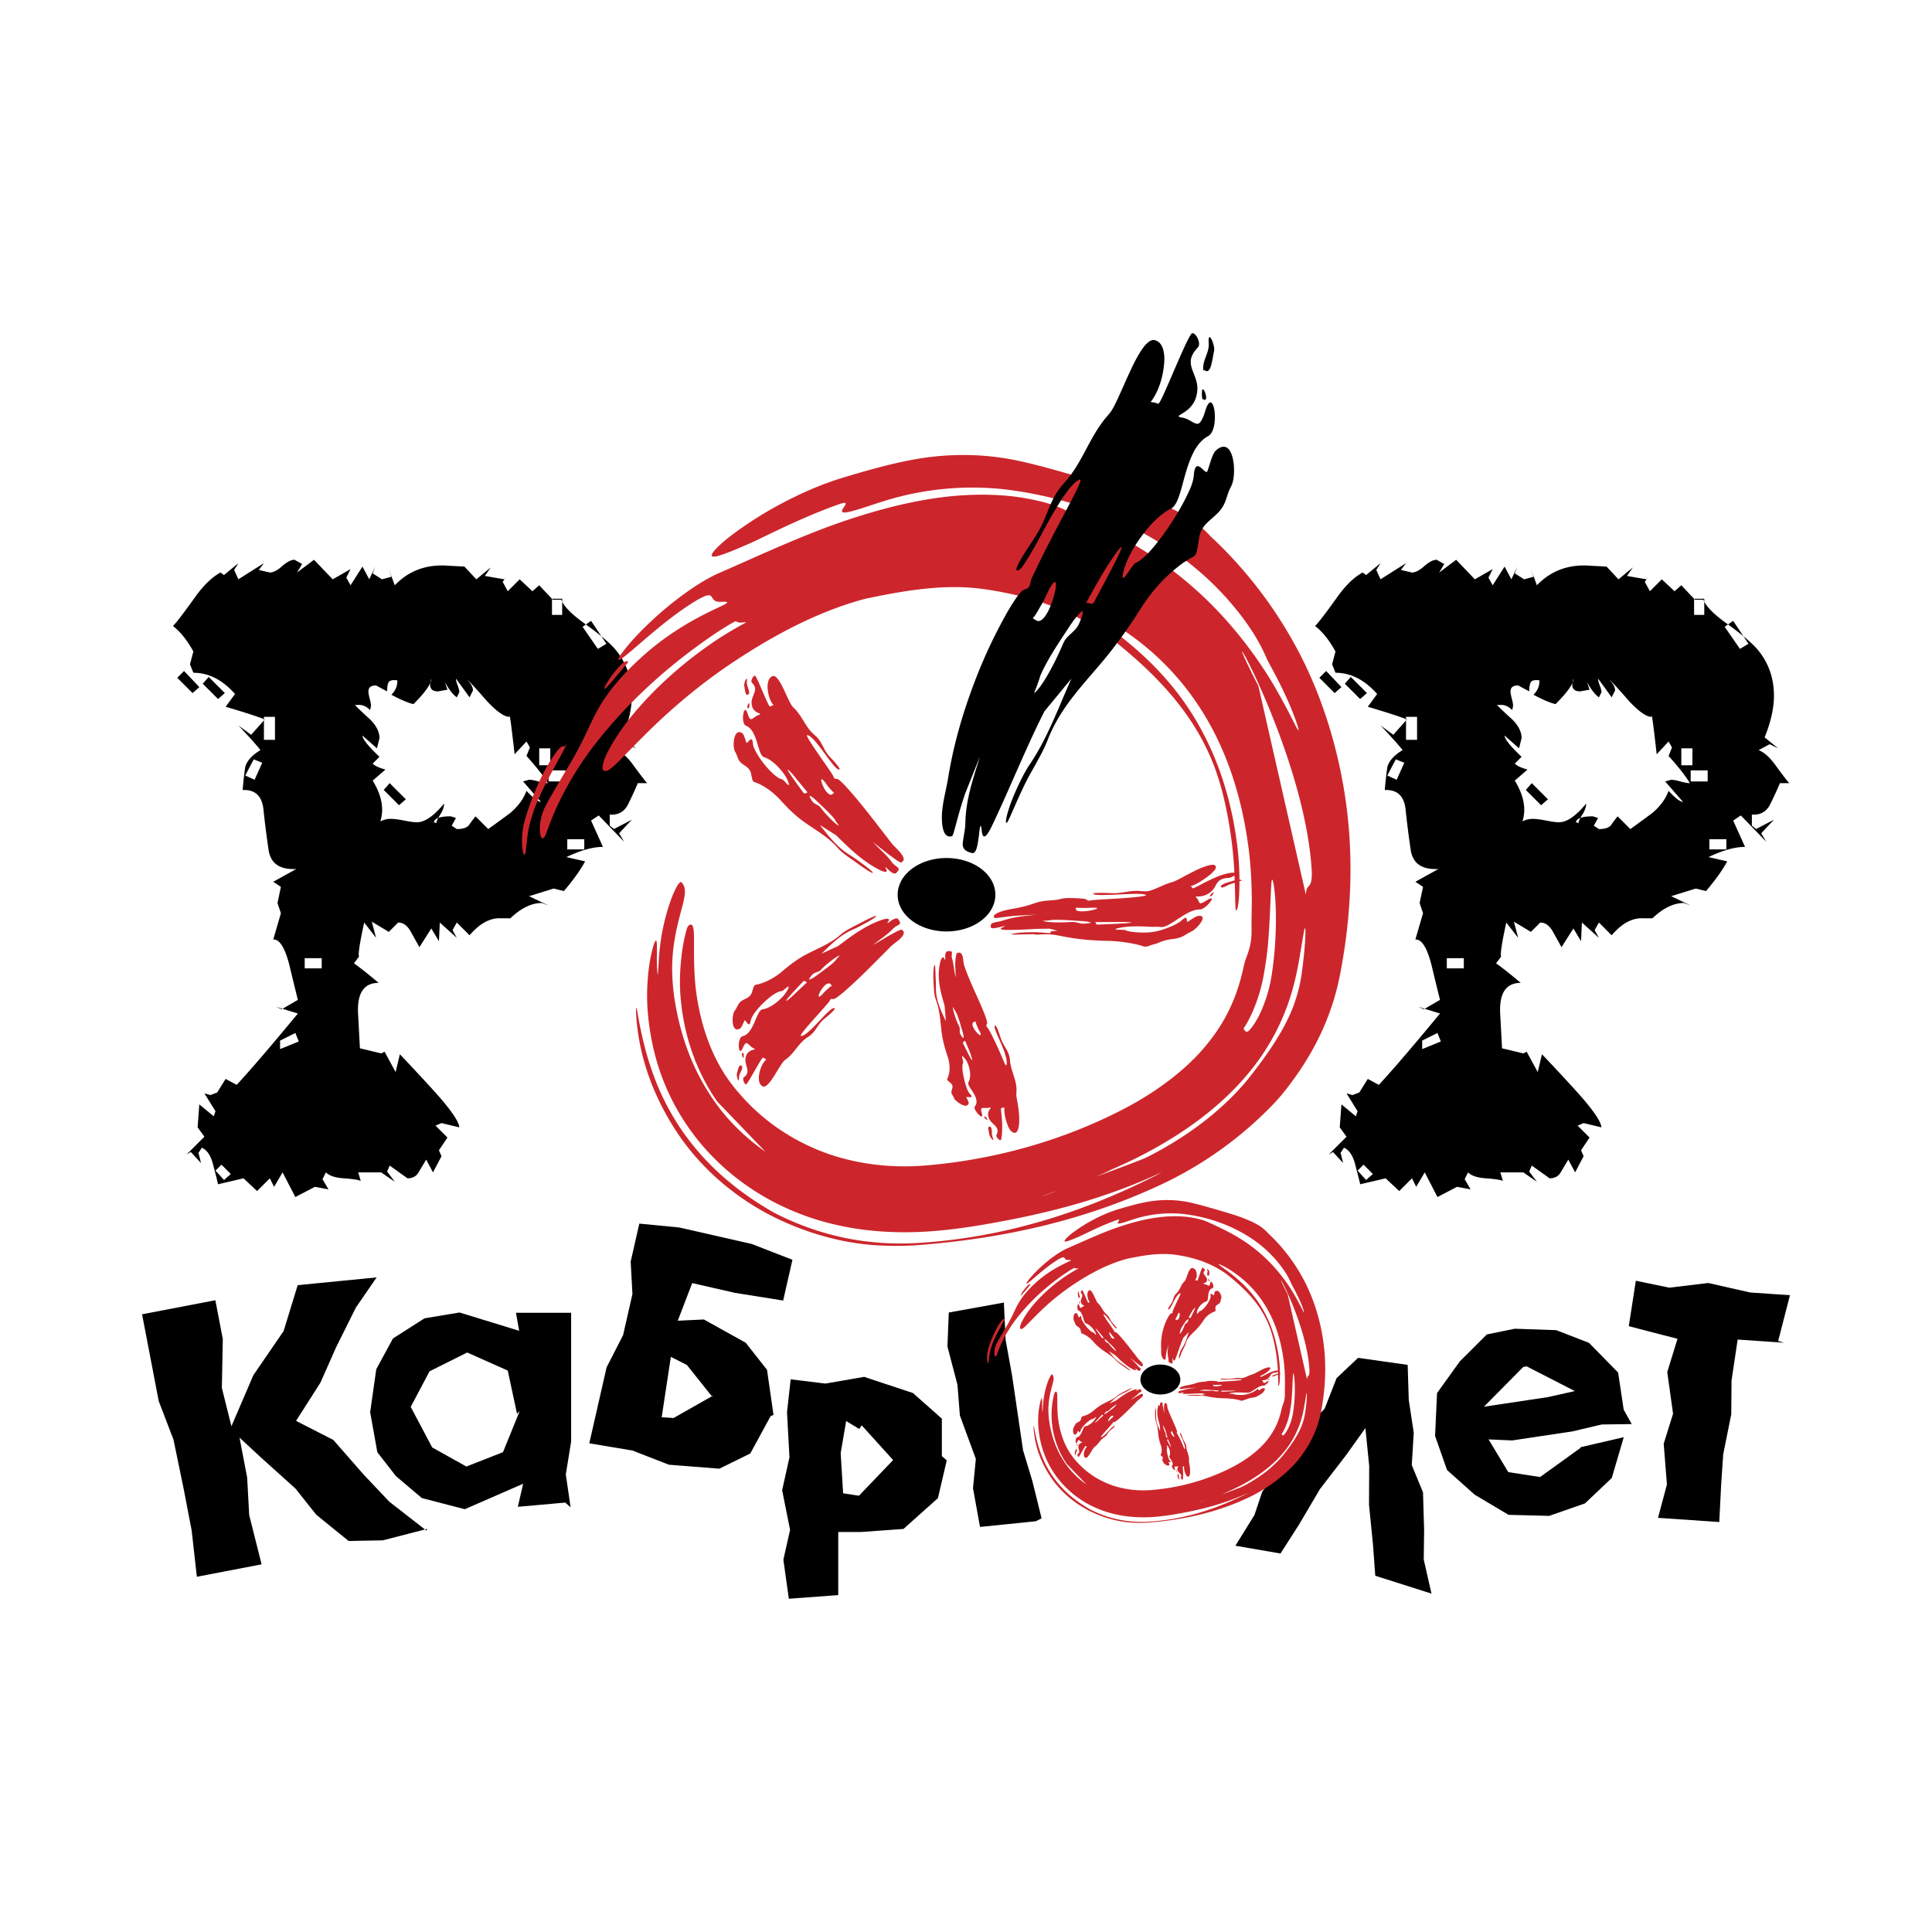 <svg xmlns="http://www.w3.org/2000/svg" width="2500" height="2500" viewBox="0 0 192.756 192.756"><path fill-rule="evenodd" clip-rule="evenodd" fill="#fff" d="M0 0h192.756v192.756H0V0z"/><path d="M142.834 159.057l-.043-.072-5.58-1.772-.229-3.12-.395-3.956.018-3.888-.379-3.769-1.941 2.719-2.588 3.36-2.072 3.515-1.869 2.92-4.5-.777 1.902-3.065.768-2.298 1.951-2.747 1.924-3.152 2.355-2.404 1.195-3.052 2.145-2.027 4.947.702.109 3.489.498 3.275-.197 3.232 1.121 2.722.111 3.734-.039 2.963.788 3.468zM42.532 152.7l.115-.169-4.455 1.149-3.41.065-3.227-2.62-2.084-2.618L26 145.382l-2.104-1.951.762 3.977.205 3.751 1.237 4.916-6.46 1.239-.517-4.611-.804-4.189-1.011-4.886-1.472-3.839-1.662-8.662 7.312-1.403.743 3.87-.095 4.876.955 3.829 2.188-5.095 3.02-4.407 1.404-4.576 7.875-.774-2.072 3.011-1.966 3.947-1.566 3.539-2.434 3.817 3.714 1.899 3.063 3.498 2.539 2.679 3.678 2.863zm14.396-2.312l-.529-.476-4.735.423.529-2.301-5.819 2.539-4.285-1.11-2.592-2.196-1.851-2.381-.714-3.993.608-4.285 1.666-3.069 3.148-2.01 3.492-.581 5.951 1.825-.317-1.799h5.502v12.854l-.53 3.28.476 3.28zm-5.079-9.602l-.265.265-.926-4.312-4.047-1.799-3.756 1.878-1.878 3.545 2.142 4.047 3.413 1.905 3.65-1.43 1.667-4.099zm25.323.377l-.29.129-2.023 3.721-3.089 1.517-5.037-.396-3.629-1.415-4.31-.72 1.725-7.575 1.647-3.218.933-4.099-.176-3.239.862-3.788 3.994.388 7.233 1.647 4.05 1.575-.926 4.066-4.821-.771-4.253-.97-1.442 3.754 2.608-.124 4.174 2.322 2.126 2.704.644 4.492zm-6.064-1.904l-.028.125-2.539-3.191-1.609-.823-.916 6.028 1.191.075 3.901-2.214zm22.863 6.016l.487.426-.882 3.771-3.437 3.071-4.257.305h-2.25v6.294l-4.927.365-.548-3.893.669-2.98-.791-3.953.73-3.284-.244-4.5.365-3.284 3.467.426 3.862-.67 4.866 1.612 2.889 2.555v3.739h.001zm-7.997-3.071l-.244.365-1.308-.791-.547 3.192.243 4.015 1.582.243 3.406-3.558-3.132-3.466zm17.946 9.279l-.572.291-5.572.569-.699-3.866.283-2.92-1.591-4.328-.243-3.074-1-3.812.135-3.393 5.498-.993.17 3.712.645 3.563 1.1 7.474.93 3.075.916 3.702zm73.488-17.693l.586.172-4.627-.314-.609 4.076-.031 3.385-.803 3.996-.201 2.975-.191 3.772-6.113-.416.891-3.326-.322-4.072.934-2.991-.58-4.157 1.023-3.317-4.861-1.26.705-4.534 3.34.692 3.885-.467 4.186.948 3.965.27-1.177 4.568zm-19.695 10.65l-.059-.043 4.348-1.007-1.193 4.067-2.67 2.535-3.576 1.247-4.057-.104-3.375-2.01-2.758-2.459-1.195-3.404.197-4.273 2.271-3.161 2.697-2.692 2.787-.569 4.137.143 3.266 1.264 2.91 2.97.555 3.704.799 1.431-2.992.042-2.945.695-5.99.897-2.355-.105 1.965 3.264 3.174.491 4.059-2.923zm-5.385-8.114l-.348.052-3.928 3.969 6.387-.957 2.68-.604-4.791-2.46zM23.026 117.132l-.678.594-.847-.934.592-.593.933.933zm113.947 0l-.678.594-.848-.934.594-.593.932.933zm41.541-38.997h-.932c-.283.678-.609 1.384-.977 2.119s-.975 1.074-1.822 1.018v1.102l.424.339 1.779-.932-1.271 1.356.51.848-2.543-2.627-.764.509 1.188 2.628c-1.018 0-2.232.339-3.646 1.017l1.865.424c-.451.848-1.158 1.837-2.119 2.967l-1.018-.254-2.459.762 1.951.933-.678-.254c-1.018 0-2.064.508-3.137 1.526h-.934c-1.074-.057-2.119.509-3.137 1.695l-1.271-1.271-.424.763.424.763-1.695-1.526-.086 1.865-.762-1.271-1.188 1.865-.848-1.526c-.34-.621-.762-.932-1.271-.932l-.932.932-1.697-1.017.424 1.611-1.186-1.526c-.453 2.091-.623 3.222-.51 3.392l-.508.678c.564.396 1.385 1.046 2.459 1.95-1.525 0-2.205 1.102-2.035 3.306l.17 3.222 2.119.509.34-.17 1.102 2.034.424-1.779a212.886 212.886 0 0 1 3.391 3.646c1.639 1.809 2.486 3.023 2.543 3.646l-1.779-.424-.594.254 1.186 1.187-.848 1.271.256.594-.848 1.61-.68-1.271-.762 1.271c-.227.396-.594.594-1.104.594l-1.779-1.271-.254.594.762 1.017-1.355-.933h-2.289l.254.849c-.283-.113-.848-.198-1.695-.255s-1.441-.254-1.779-.594l-.34.679.594 1.018-1.357-.255-1.949 1.018-1.271-2.459-.848 1.441-.424-.848-1.271 1.271-1.357-1.271-2.543.594c0-.057-.17-.734-.51-2.035-.225-.848-.592-1.385-1.102-1.61l-.338.509.254 1.018-1.018-1.103-.424.254 1.779-1.78-.678-.932.17-2.289 1.441 1.187.17-.509-1.104-1.78.594.17.68-.255.848-1.356 1.102.594c1.412-1.526 3.447-3.9 6.104-7.121l-2.203-.679.594.255 1.609-.933a346.86 346.86 0 0 1-.848-3.476c-.451-1.753-.988-2.601-1.611-2.544l.764-2.628-.34-1.017.34-1.611-.764-.509 2.289-1.271h-.084c-1.582.057-2.473-.58-2.67-1.907a93.18 93.18 0 0 1-.51-4.027c-.141-1.356-.834-2.006-2.076-1.95.057-.734.141-1.498.254-2.289.17-.622.678-1.187 1.525-1.696-.451-.565-1.186-1.385-2.203-2.458l1.271.932 1.355-1.526c-.508-.226-1.809-.65-3.898-1.271l.932-1.272c-1.244-1.412-2.629-2.119-4.154-2.119l-.338-.848.338-1.272c-.621-1.13-1.299-1.978-2.035-2.543.34-.338 1.074-1.3 2.205-2.882.848-1.187 1.695-2.006 2.543-2.458l.34.254 1.441-1.187-.424.678.424.933 2.543-1.61-.51.678 1.104.255c.338 0 .748-.212 1.229-.636.48-.423.891-.635 1.23-.635l.762.424-.508.848 1.695-1.271 1.865 1.949 1.779-1.018-.424.849.424.763 1.188-1.865.678 1.271.594-1.271-.254.678.932.593.934-.254-.254-.763.592 1.611c1.414-1.469 3.193-2.119 5.342-1.95l1.611.085 1.186 1.271 1.441-1.187-.594.848 1.951.339.254-.339-.424.594.508.932 1.188-1.187 1.271 1.187.678-.593 1.357 1.441h.848c.227.622.961 1.385 2.205 2.29 1.582 1.13 2.654 2.034 3.221 2.713 1.074 1.299 1.609 2.825 1.609 4.577 0 1.244-.311 2.629-.932 4.154l1.357 1.103-.85-.424-1.102.593c.566.226 1.131.735 1.695 1.526.737 1.006 1.188 1.599 1.358 1.769zm-42.135-8.987l-.678.593-1.525-1.526.592-.678 1.611 1.611zm-2.543-.593l-.678.594-1.527-1.526.68-.678 1.525 1.61zm40.607-4.324l-1.525-2.289-.848.594 1.525 2.204.848-.509zm-4.408-2.882v-1.611h-1.016v1.611h1.016zm-1.185 15.005v-1.695h-1.104v1.695h1.104zm3.39 8.393V83.73h-1.695v1.017h1.695zm-3.644-6.612c-.396-.678-1.104-1.583-2.121-2.713l.34-.848-.34-.594-1.186 1.272c-.34-2.996-.51-4.239-.51-3.73-.508 0-1.244-.509-2.203-1.526-1.188-1.356-1.865-2.091-2.035-2.204.395.396.594.763.594 1.103l-.34.678c-.281-.396-.734-1.018-1.355-1.865 0 .17.057.396.17.678.111.283.168.509.168.679l-.254.508c-.395-.282-.791-.791-1.188-1.526l.254.763-.932.169c-.734 0-.961-.424-.678-1.271 0 .509-.594 1.357-1.781 2.543-.508-.114-1.242-.424-2.203-.933.395-.396.592-.848.592-1.356v-.084c-.451-.057-.734 0-.846.169-.113.17-.17.48-.17.933l-1.104-.593c-.508 0-.762.198-.762.593 0 .17.043.41.127.721s.127.551.127.721l-.084.424c-.396-.396-.82-.565-1.273-.509h-.254c.51.509 1.018.989 1.527 1.441.621.621.932 1.243.932 1.865l-.254 1.018-1.441-1.272c0 .339.566 1.046 1.695 2.12l-.678.678c.227.227.65.424 1.271.593l-1.271 1.103c.904 1.469 1.158 2.826.764 4.069a2.259 2.259 0 0 1 1.016-.254c.34 0 .791.057 1.357.17.564.113.988.169 1.271.169.791 0 1.695-.622 2.713-1.865 0 .339-.127.707-.383 1.103-.254.396-.381.678-.381.848l-.254-.085c.057-.396.621-.593 1.695-.593l.51.169-.424.763c.17.113.338.227.508.339.621 0 1.031-.141 1.229-.423.199-.283.41-.566.637-.848l1.271 1.271a169.12 169.12 0 0 0 2.205-1.61c.791-.679 1.328-1.413 1.609-2.205.678.735 1.158 1.102 1.441 1.102l-1.779-2.035.592-.169c.227 0 .537.057.934.169.396.11.708.167.935.167zm-14.158 1.61l-1.611-1.61-.594.678 1.525 1.526.68-.594zm-13.057-5.934v-2.289h-1.102v2.289h1.102zm-1.272 2.289l-.848-.339-.848 1.611.932.424.764-1.696zm5.936 20.516v-1.018h-1.697v1.018h1.697zm-2.291 7.29l-.338-.847-1.525.762v.849l1.863-.764zm26.621-25.941h-1.695v-1.102h1.695v1.102zm-105.809.17h-.933c-.282.678-.607 1.384-.975 2.119s-.975 1.074-1.823 1.018v1.102l.424.339 1.78-.932-1.272 1.356.508.848-2.543-2.627-.763.509 1.187 2.628c-1.017 0-2.232.339-3.645 1.017l1.865.424c-.452.848-1.158 1.837-2.119 2.967l-1.018-.254-2.458.762 1.95.933-.678-.254c-1.018 0-2.063.508-3.137 1.526h-.933c-1.074-.057-2.12.509-3.137 1.695l-1.272-1.271-.424.763.424.763-1.696-1.526-.084 1.865-.764-1.271-1.187 1.865-.848-1.526c-.339-.621-.763-.932-1.271-.932l-.933.932-1.696-1.017.425 1.611-1.187-1.526c-.453 2.091-.622 3.222-.509 3.392l-.509.678c.565.396 1.385 1.046 2.459 1.95-1.526 0-2.204 1.102-2.035 3.306l.17 3.222 2.119.509.34-.17 1.102 2.034.424-1.779a212.886 212.886 0 0 1 3.391 3.646c1.639 1.809 2.486 3.023 2.543 3.646l-1.78-.424-.594.254 1.187 1.187-.847 1.271.254.594-.848 1.61-.679-1.271-.763 1.271c-.226.396-.593.594-1.102.594l-1.78-1.271-.254.594.763 1.017-1.357-.933h-2.289l.254.849c-.283-.113-.848-.198-1.695-.255-.848-.057-1.441-.254-1.78-.594l-.339.679.594 1.018-1.357-.255-1.95 1.018-1.272-2.459-.847 1.441-.424-.848-1.272 1.271-1.356-1.271-2.543.594c0-.057-.17-.734-.509-2.035-.226-.848-.594-1.385-1.102-1.61l-.339.509.254 1.018-1.018-1.103-.423.254 1.78-1.78-.678-.932.169-2.289 1.441 1.187.17-.509-1.103-1.78.593.17.678-.255.847-1.356 1.103.594c1.413-1.526 3.448-3.9 6.104-7.121l-2.204-.679.593.255 1.611-.933a321.787 321.787 0 0 1-.847-3.476c-.452-1.753-.989-2.601-1.611-2.544l.764-2.628-.34-1.017.34-1.611-.764-.509 2.29-1.271h-.085c-1.583.057-2.472-.58-2.67-1.907a91.64 91.64 0 0 1-.509-4.027c-.141-1.356-.833-2.006-2.077-1.95a36.54 36.54 0 0 1 .254-2.289c.169-.622.678-1.187 1.526-1.696-.453-.565-1.187-1.385-2.204-2.458l1.271.932 1.357-1.526c-.509-.226-1.809-.65-3.9-1.271l.933-1.272c-1.244-1.412-2.628-2.119-4.154-2.119l-.339-.848.339-1.272c-.621-1.13-1.299-1.978-2.035-2.543.339-.338 1.074-1.3 2.204-2.882.848-1.187 1.696-2.006 2.543-2.458l.339.254 1.441-1.187-.424.678.424.933 2.543-1.61-.509.678 1.103.255c.338 0 .749-.212 1.229-.636.48-.423.89-.635 1.229-.635l.763.424-.509.848 1.696-1.271 1.865 1.949 1.78-1.018-.424.849.424.763 1.188-1.865.678 1.271.594-1.271-.254.678.933.593.932-.254-.254-.763.593 1.611c1.413-1.469 3.193-2.119 5.341-1.95l1.61.085 1.187 1.271 1.441-1.187-.593.848 1.95.339.254-.339-.423.594.509.932 1.186-1.187 1.271 1.187.678-.593 1.357 1.441h.848c.226.622.96 1.385 2.204 2.29 1.583 1.13 2.657 2.034 3.221 2.713 1.074 1.299 1.611 2.825 1.611 4.577 0 1.244-.311 2.629-.933 4.154l1.357 1.103-.848-.424-1.102.593c.565.226 1.13.735 1.695 1.526.739 1.006 1.19 1.599 1.36 1.769zm-42.134-8.987l-.678.593-1.526-1.526.594-.678 1.61 1.611zm-2.543-.593l-.678.594-1.526-1.526.678-.678 1.526 1.61zm40.608-4.324l-1.525-2.289-.848.594 1.526 2.204.847-.509zm-4.408-2.882v-1.611h-1.018v1.611h1.018zm-1.188 15.005v-1.695h-1.102v1.695h1.102zm3.392 8.393V83.73h-1.696v1.017h1.696zm-3.646-6.612c-.395-.678-1.102-1.583-2.119-2.713l.338-.848-.338-.594-1.187 1.272c-.339-2.996-.509-4.239-.509-3.73-.509 0-1.244-.509-2.204-1.526-1.188-1.356-1.865-2.091-2.035-2.204.396.396.593.763.593 1.103l-.339.678a209.92 209.92 0 0 0-1.356-1.865c0 .17.057.396.169.678s.169.509.169.679l-.254.508c-.396-.282-.792-.791-1.187-1.526l.254.763-.932.169c-.735 0-.961-.424-.679-1.271 0 .509-.593 1.357-1.78 2.543-.508-.114-1.243-.424-2.204-.933.396-.396.594-.848.594-1.356v-.084c-.453-.057-.735 0-.848.169-.113.17-.17.48-.17.933l-1.102-.593c-.509 0-.763.198-.763.593 0 .17.042.41.127.721.084.311.127.551.127.721l-.085.424c-.396-.396-.819-.565-1.272-.509h-.254c.509.509 1.017.989 1.526 1.441.622.621.933 1.243.933 1.865l-.255 1.018-1.44-1.272c0 .339.564 1.046 1.695 2.12l-.678.678c.226.227.65.424 1.271.593l-1.271 1.103c.904 1.469 1.159 2.826.763 4.069.338-.169.678-.254 1.017-.254s.792.057 1.357.17c.564.113.988.169 1.271.169.792 0 1.696-.622 2.712-1.865 0 .339-.127.707-.381 1.103s-.381.678-.381.848l-.254-.085c.056-.396.622-.593 1.695-.593l.509.169-.424.763.508.339c.623 0 1.032-.141 1.23-.423.197-.283.409-.566.635-.848l1.272 1.271a167.259 167.259 0 0 0 2.204-1.61c.791-.679 1.328-1.413 1.611-2.205.681.731 1.161 1.099 1.443 1.099l-1.78-2.035.594-.169c.226 0 .537.057.933.169.394.113.705.17.931.17zm-14.157 1.61l-1.611-1.61-.594.678 1.526 1.526.679-.594zm-13.056-5.934v-2.289h-1.102v2.289h1.102zM26.163 76.1l-.848-.339-.848 1.611.933.424.763-1.696zm5.934 20.516v-1.018h-1.696v1.018h1.696zm-2.289 7.29l-.339-.847-1.526.762v.849l1.865-.764zm26.62-25.941h-1.695v-1.102h1.695v1.102z" fill-rule="evenodd" clip-rule="evenodd"/><path d="M75.406 78.068l-.042-.008a.632.632 0 0 1-.123-.038.25.25 0 0 1-.085-.062.351.351 0 0 1-.063-.097.938.938 0 0 1-.049-.15c-.043-.168-.072-.341-.107-.51a1.069 1.069 0 0 0-.232-.495 1.74 1.74 0 0 0-.367-.308c-.135-.093-.275-.182-.394-.289a1.238 1.238 0 0 1-.314-.443c-.097-.231-.156-.45-.283-.667-.101-.172-.131-.396-.144-.589a2.667 2.667 0 0 1 .06-.756c.025-.109.061-.221.111-.322a.652.652 0 0 1 .17-.221.327.327 0 0 1 .23-.071.58.58 0 0 1 .293.123.467.467 0 0 1 .12.163c.041.079.074.168.107.254.059.164.107.336.173.498a.037.037 0 0 0 .01.017.025.025 0 0 0 .012.01c.002.002.007.004.015.004.002 0 .009 0 .015-.002a.23.23 0 0 0 .079-.058c.068-.066.128-.143.201-.21a.352.352 0 0 1 .104-.07.102.102 0 0 1 .049-.01.086.086 0 0 1 .044.015.141.141 0 0 1 .041.043.383.383 0 0 1 .033.08c.029.091.036.186.046.281.035.323.201.647.36.93.226.401.499.785.788 1.149.287.356.598.698.943 1.002.138.121.286.237.445.334.116.069.242.131.381.159a.118.118 0 0 1 .04.018c.016.01.033.022.05.037.042.036.083.075.123.117.089.093.178.191.271.286.033.031.07.066.11.096.01.006.023.016.041.021.004.001.008.003.017.002.002 0 .006 0 .012-.004.002-.002.007-.006.008-.012a.036.036 0 0 0 .004-.019.215.215 0 0 0-.003-.062 1.321 1.321 0 0 0-.071-.242c-.209-.549-.583-1.03-.981-1.453a4.845 4.845 0 0 0-.711-.627 2.377 2.377 0 0 0-.7-.361.358.358 0 0 1-.12-.061.565.565 0 0 1-.104-.11 1.48 1.48 0 0 1-.177-.336c-.126-.313-.211-.643-.311-.963a5.241 5.241 0 0 0-.406-1.013 1.834 1.834 0 0 0-.298-.397 1.17 1.17 0 0 0-.395-.258.33.33 0 0 1-.174-.165 1.016 1.016 0 0 1-.098-.287 2.152 2.152 0 0 1-.006-.689c.013-.093.035-.189.068-.278a.354.354 0 0 1 .048-.095.201.201 0 0 1 .053-.056.082.082 0 0 1 .03-.011.08.08 0 0 1 .03.002.131.131 0 0 1 .031.016c.01.008.021.019.032.031a.895.895 0 0 1 .135.29c.054.166.109.362.22.503.014.019.03.034.05.049.014.009.03.019.05.023a.172.172 0 0 0 .106-.012c.225-.108.378-.288.632-.381.053-.021.108-.037.161-.064.011-.006.024-.013.035-.026a.082.082 0 0 0 .008-.009l.001-.012a.015.015 0 0 0-.004-.01l-.01-.011c-.01-.009-.024-.016-.033-.021-.038-.02-.079-.036-.114-.052a1.55 1.55 0 0 1-.326-.191.939.939 0 0 1-.289-.396 1.29 1.29 0 0 1-.056-.722c.042-.208.128-.404.204-.601.068-.175.13-.358.118-.55a.722.722 0 0 0-.082-.278 1.148 1.148 0 0 0-.233-.29.187.187 0 0 1-.027-.036.18.18 0 0 1-.016-.046.324.324 0 0 1-.003-.112.854.854 0 0 1 .083-.256.754.754 0 0 1 .145-.206.2.2 0 0 1 .073-.047.11.11 0 0 1 .034-.005.06.06 0 0 1 .03.013c.02.015.038.042.054.062.023.037.048.081.07.121.065.123.127.251.184.38.162.351.315.713.468 1.069.148.342.294.684.454 1.021.05.107.104.216.165.319.017.028.034.056.058.081a.098.098 0 0 0 .021.018c.004.002.006.002.009.002s.006-.001.008-.003c.123-.076.207-.092.339-.139l.003-.002.001-.003v-.005l-.002-.006c-.008-.013-.02-.026-.028-.035a1.945 1.945 0 0 1-.144-.197c-.257-.425-.376-.948-.41-1.438a1.96 1.96 0 0 1 .081-.746.89.89 0 0 1 .151-.279.632.632 0 0 1 .241-.179.285.285 0 0 1 .138-.019.351.351 0 0 1 .14.049c.109.065.204.167.282.271.226.299.4.649.564.989.181.374.348.757.532 1.13.121.245.257.536.463.726.866.8 1.178 1.963 2.086 2.718.313.261.505.512.703.872.184.337.342.688.571 1.001.198.271.476.529.702.789.137.155.272.317.397.488.04.053.08.112.11.175a.204.204 0 0 1 .021.06v.021c-.001.006-.005.012-.007.015a.102.102 0 0 1-.042.025.144.144 0 0 1-.05.002.347.347 0 0 1-.127-.06 1.939 1.939 0 0 1-.34-.331c-.325-.377-.615-.786-.91-1.185-.316-.429-.633-.862-.982-1.263a3.424 3.424 0 0 0-.433-.427 1.026 1.026 0 0 0-.186-.122.395.395 0 0 0-.161-.046l-.013.002c-.005.003-.006.006-.009.008-.003.006-.003.008-.004.013a.06.06 0 0 0 0 .019.432.432 0 0 0 .041.121c.071.151.159.298.248.44.286.459.595.909.905 1.357.324.47.654.94.979 1.417.114.167.23.338.341.514.046.074.122.179.146.267.01.042.022.083.05.118.02.024.048.048.081.062.067.028.145.029.221.033a.18.18 0 0 1 .066.019c.027.012.06.031.087.05.08.055.157.121.23.188.228.208.44.437.649.667a48.075 48.075 0 0 1 1.729 2.053c.9 1.119 1.769 2.267 2.652 3.405.271.35.633.641.918.993.073.09.143.189.2.293a.866.866 0 0 1 .104.271.331.331 0 0 1-.037.229.437.437 0 0 1-.22.166c-.008.004-.02.002-.026.002a.171.171 0 0 1-.038-.012c-.043-.015-.08-.037-.116-.056a3.952 3.952 0 0 1-.347-.223 22.584 22.584 0 0 1-.959-.708L87.1 84.02c.629.687 1.338 1.245 1.89 2.01.167.232.369.336.577.518a.339.339 0 0 1 .076.098c.016.037.02.076.012.114a.396.396 0 0 1-.07.146 1.29 1.29 0 0 1-.169.192.242.242 0 0 1-.076.048.22.22 0 0 1-.09.01.493.493 0 0 1-.2-.066 2.255 2.255 0 0 1-.414-.316c-.085-.079-.176-.183-.271-.244l-.015-.007h-.004l-.003.001-.003.003-.001.007c0 .006.001.012.004.019.017.062.051.126.081.186.02.038.04.085.044.131a.162.162 0 0 1-.001.044.074.074 0 0 1-.017.033.115.115 0 0 1-.068.033.37.37 0 0 1-.1-.001 1.556 1.556 0 0 1-.441-.146c-1.757-.871-3.042-2.144-4.422-3.496L81.788 82.3c.898 1.127 1.767 2.268 3.022 3.021.429.257.846.57 1.252.869.247.181.493.368.729.568.076.065.153.133.224.21a.516.516 0 0 1 .056.071.145.145 0 0 1 .01.025c0 .002.002.008.001.011l-.002.009-.006.007c-.005.003-.008.003-.012.003a.092.092 0 0 1-.032-.004.446.446 0 0 1-.113-.047 4.024 4.024 0 0 1-.38-.222 23.001 23.001 0 0 1-1.129-.778c-.563-.409-1.349-.898-1.803-1.418-1.038-1.185-2.249-1.798-3.49-2.702-.807-.587-1.513-1.283-2.177-2.02-.623-.689-1.305-1.24-2.13-1.658-.128-.064-.279-.113-.402-.177zm45.461-24.471c-.113-.118-.225-.236-.338-.352a11.63 11.63 0 0 0-1.488-1.285 11.134 11.134 0 0 0-1-.628 19.187 19.187 0 0 0-1.357-.69c-1.492-.688-3.047-1.259-4.637-1.755a227.286 227.286 0 0 0-5.406-1.602c-1.568-.447-3.148-.892-4.752-1.25a26.541 26.541 0 0 0-4.964-.628 27.503 27.503 0 0 0-5.691.427c-2.315.416-4.608 1.066-6.893 1.75-.184.056-.37.11-.552.168-1.903.604-3.751 1.405-5.55 2.347a37.108 37.108 0 0 0-5.188 3.256c-.54.409-1.09.856-1.561 1.341-.126.13-.555.573-.469.758.093.201.759-.028.919-.08.891-.291 1.782-.692 2.651-1.065.629-.27 1.253-.58 1.874-.879.83-.4 1.667-.801 2.505-1.182 1.576-.715 3.167-1.386 4.786-1.956a2.754 2.754 0 0 1 .385-.108.735.735 0 0 1 .082-.01.257.257 0 0 1 .108.01c.019.007.039.027.042.047.012.116-.144.309-.208.408-.072.11-.206.306-.136.42.04.065.161.071.232.071.078 0 .16-.01.239-.022.112-.018.227-.042.339-.069.193-.047.391-.102.584-.159.264-.078.529-.161.792-.245.78-.25 1.562-.52 2.345-.754 4.125-1.232 8.43-1.526 12.433-.961 5.818.821 11.209 2.854 15.869 5.965a29.403 29.403 0 0 1 6.504 5.955c1.188 1.471 2.26 3.08 3.008 4.846.041.096.088.188.133.276.074.142.148.282.223.418.938 1.73 1.807 3.471 2.494 5.336.107.292.209.592.289.893.018.067.037.145.041.213 0 .011 0 .031-.01.036-.01.004-.023-.011-.029-.017-.053-.058-.092-.135-.131-.205a12.07 12.07 0 0 1-.238-.454c-.295-.579-.588-1.163-.898-1.738-.666-1.238-1.363-2.475-2.137-3.646-2.766-4.193-6.068-7.739-10.184-10.66-3.127-2.22-6.559-3.87-10.096-5.458a9.57 9.57 0 0 0-.92-.348 14.87 14.87 0 0 0-1.158-.321 22.874 22.874 0 0 0-2.939-.513c-5.335-.536-10.509.505-15.874 2.249-2.38.774-4.744 1.732-7.067 2.728-2.056.88-4.098 1.813-6.149 2.706-.477.207-.941.453-1.393.715a21.99 21.99 0 0 0-1.575 1.007 34.112 34.112 0 0 0-3.835 3.119c-.949.892-1.867 1.843-2.666 2.862-.191.243-.412.529-.535.803-.018.04-.05.125-.016.152.039.028.135-.024.175-.046.133-.074.262-.171.385-.266.209-.161.414-.33.619-.502.69-.581 1.371-1.181 2.064-1.764 1.396-1.173 2.846-2.317 4.397-3.269.242-.148.497-.292.753-.413.147-.069.313-.143.471-.174.176-.036.316-.024.412.116.293.43.38.541.999.526.146-.003.43-.04.553.031a.035.035 0 0 1 .017.034c-.002.018-.017.034-.027.044a.529.529 0 0 1-.072.057 2.01 2.01 0 0 1-.114.068 7.143 7.143 0 0 1-.349.177c-.165.08-.331.158-.498.237-.469.222-.936.448-1.395.686-.914.474-1.81.991-2.677 1.56a26.735 26.735 0 0 0-3.174 2.418c-1.548 1.384-2.994 2.895-4.112 4.626-.653 1.012-1.135 2.067-1.633 3.135-.444.952-.93 1.874-1.458 2.789-.37.642-.754 1.275-1.131 1.909-.5.839-.988 1.681-1.449 2.532a5.094 5.094 0 0 0-.502 1.415 4.38 4.38 0 0 0-.084 1.233c.017.19.058.513.21.625.051.039.112.019.164-.027a.524.524 0 0 0 .091-.117c.037-.059.069-.127.098-.194.158-.378.29-.772.438-1.158.276-.716.58-1.434.921-2.135a32.94 32.94 0 0 1 3.785-6.015c3.311-4.166 7.186-7.636 11.574-10.632a30 30 0 0 1 1.628-1.034c.149-.089.303-.177.46-.258a1.51 1.51 0 0 1 .164-.073c.006-.001.014-.002.018 0 .363.238.611.093 1.009.101.004 0 .005.004.004.006-.001.006-.007.01-.009.011-.009.008-.019.014-.026.019a.692.692 0 0 1-.042.026c-.12.069-.243.134-.363.2-.642.354-1.272.725-1.895 1.113-.222.138-.444.28-.659.425-2.298 1.549-4.439 3.293-6.381 5.282-1.67 1.711-3.251 3.629-4.354 5.71-.251.473-.546 1.103-.59 1.612-.027.327.083.504.434.411.18-.048.388-.219.534-.342.276-.232.539-.491.795-.75 1.408-1.419 2.781-2.859 4.259-4.215 2.069-1.898 4.298-3.699 6.619-5.266 4.155-2.801 8.627-5.229 13.338-6.521a6.49 6.49 0 0 1 .395-.095c3.804-.801 7.739-1.455 11.442-.959 4.697.628 8.881 2.056 12.568 4.667.109.077.217.162.32.245 1.492 1.192 2.939 2.429 4.281 3.777 1.338 1.343 2.562 2.786 3.623 4.362a23.1 23.1 0 0 1 2.234 4.193c.971 2.39 1.525 5.062 1.885 7.676a41.01 41.01 0 0 1 .309 3.397c-.061-.002-.121 0-.18.003a3.046 3.046 0 0 0-.395.05 6.51 6.51 0 0 0-1.266.406c-.535.227-1.059.494-1.57.759-.176.092-.354.183-.529.268a2.525 2.525 0 0 1-.156.067c-.016.004-.031.009-.043.011h-.014c-.004 0-.006-.001-.008-.003-.062-.11-.111-.127-.197-.202 0 0 .002-.002 0-.003v-.003c.004-.002.004-.002.004-.004l.008-.003a.435.435 0 0 1 .051-.017c.09-.032.18-.064.268-.104.371-.16.725-.383 1.059-.616.334-.233.686-.495.953-.811a.774.774 0 0 0 .16-.277.24.24 0 0 0-.059-.232.202.202 0 0 0-.1-.056.574.574 0 0 0-.156-.016 2.14 2.14 0 0 0-.57.105 6.791 6.791 0 0 0-.721.271c-.516.229-1.014.494-1.51.759-.254.136-.508.273-.766.399a2.798 2.798 0 0 1-.539.213c-.686.17-1.967.9-2.496.896-.186-.002-.359 0-.543-.021-.42-.048-.818-.016-1.234.045-.426.062-.848.142-1.277.162-.395.017-.805-.018-1.201-.024-.238-.003-.48-.004-.721.007a1.91 1.91 0 0 0-.238.02c-.021.003-.049.007-.068.016l-.02.009c-.004.004-.006.008-.006.012a.048.048 0 0 0 .006.034c.01.014.023.023.035.03a.449.449 0 0 0 .145.042c.176.03.361.034.541.036.566.007 1.137-.022 1.703-.046.596-.027 1.193-.06 1.789-.067.221-.003.449 0 .668.021.078.008.158.018.234.038.053.013.105.03.152.061l.008.009c.002.002-.002.006-.002.007-.002.005-.006.007-.008.009a.537.537 0 0 1-.147.049 5.627 5.627 0 0 1-.545.09c-.602.074-1.211.12-1.816.161-.652.044-1.307.078-1.959.117-.236.016-.473.032-.705.052-.109.008-.244.009-.348.04a.483.483 0 0 1-.143.028.38.38 0 0 1-.115-.016.784.784 0 0 1-.188-.108c-.018-.013-.045-.021-.066-.028a.784.784 0 0 0-.109-.025 2.888 2.888 0 0 0-.338-.04 14.443 14.443 0 0 0-1.08-.045c-1.057-.014-.795.152-1.85.221-1.771.115-1.443.329-3.176.71-.564.124-1.127.191-1.688.351a4.095 4.095 0 0 0-.436.154 1.738 1.738 0 0 0-.324.174c-.062.046-.133.111-.154.186-.02.079.021.137.072.187.006.006.016.007.023.009.016.001.031.002.045.001.051 0 .104-.005.152-.009.166-.018.334-.041.502-.062.477-.062.959-.12 1.439-.163l1.982-.105c-1.133.138-2.205.215-3.299.582-.312.104-.621.14-.934.218a.601.601 0 0 0-.146.058.302.302 0 0 0-.1.084.306.306 0 0 0-.045.132.616.616 0 0 0 .012.192.11.11 0 0 0 .037.055.208.208 0 0 0 .072.03c.076.014.156.01.232-.001.205-.023.408-.071.609-.119.135-.032.283-.077.426-.092h.016c.004 0 .006.001.006.002.002-.001 0 0 .002.001v.004l-.004.005a.094.094 0 0 1-.018.012c-.068.042-.143.075-.213.107a.699.699 0 0 0-.141.081.306.306 0 0 0-.031.033c-.004.01-.01.021-.008.029 0 .022.02.035.035.044.025.016.059.023.09.03.156.03.328.037.488.038 2.117.002 2.172-.124 4.289-.12l.768.205c-1.596.066.174.347-1.418.187-.551-.055-1.123-.047-1.674-.032-.342.013-.691.036-1.029.079a3.35 3.35 0 0 0-.342.059.682.682 0 0 0-.127.041l-.008.008-.006.005c0 .004 0 .006.002.007 0 .003.004.005.004.006a.117.117 0 0 0 .033.009c.039.006.086.008.127.009.16.004.318-.002.479-.005.498-.015.998-.027 1.498-.028.826 0-.355.091.463.036 1.707-.115 1.861.1 3.527.352 1.113.171 2.238.244 3.367.271a14.92 14.92 0 0 1 3.092.381c.15.035.305.089.459.122.072.033.146.06.221.074a.6.6 0 0 0 .219-.008c.1-.021.225-.054.316-.097.205-.091.514-.137.75-.234.26-.107.518-.213.791-.287a5.36 5.36 0 0 1 .627-.116c.201-.026.402-.054.602-.101.213-.051.422-.128.617-.239.244-.137.471-.292.729-.411.205-.098.387-.249.549-.407.178-.171.344-.366.471-.582.07-.117.152-.282.125-.426a.183.183 0 0 0-.1-.126.48.48 0 0 0-.24-.034.774.774 0 0 0-.359.101 2.975 2.975 0 0 0-.27.157c-.168.104-.328.215-.498.313-.006.007-.012.009-.02.011-.008.003-.014.002-.018.004a.045.045 0 0 1-.016-.003c-.002 0-.01-.002-.012-.005a.122.122 0 0 1-.027-.065c-.012-.068-.01-.142-.027-.214a.178.178 0 0 0-.039-.082.097.097 0 0 0-.086-.023.498.498 0 0 0-.15.07c-.088.058-.162.126-.238.194-.322.279-.756.475-1.143.639-.688.29-1.4.504-2.145.551a8.92 8.92 0 0 1-1.387-.026c-.305-.027-.641-.066-.918-.197a.149.149 0 0 0-.045-.014l-.07-.01a3.185 3.185 0 0 0-.195-.011c-.152-.006-.305-.007-.455-.014a1.167 1.167 0 0 1-.168-.018.111.111 0 0 1-.049-.013.018.018 0 0 1-.014-.006c0-.001-.004-.002-.006-.008a.03.03 0 0 1 .004-.009c.004-.006.01-.009.014-.011a.231.231 0 0 1 .062-.028c.084-.031.18-.055.27-.075a7.245 7.245 0 0 1 1.365-.155 15.799 15.799 0 0 1 1.584.03c.416.027.838-.015 1.256.029a.61.61 0 0 0 .148-.002c.057-.009.113-.021.168-.038.133-.04.264-.098.387-.162.311-.16.605-.355.898-.549.318-.21.643-.424.982-.607.312-.167.635-.308.986-.37.094-.017.191-.022.287-.021a.504.504 0 0 0 .127-.017.866.866 0 0 0 .137-.05c.098-.047.193-.107.281-.176.18-.142.344-.305.486-.488.053-.067.102-.14.141-.219a.31.31 0 0 0 .029-.081c.002-.018.004-.04-.006-.057a.043.043 0 0 0-.018-.017.09.09 0 0 0-.025-.008.126.126 0 0 0-.039.001.147.147 0 0 0-.049.01 1.34 1.34 0 0 0-.32.163c-.174.106-.354.224-.543.292a.613.613 0 0 1-.076.02.208.208 0 0 1-.061.002.146.146 0 0 1-.082-.041c-.117-.146-.113-.317-.273-.467-.029-.03-.066-.057-.092-.094-.006-.006-.014-.016-.014-.028v-.011l.006-.008.012-.006c.006-.004.012-.002.016-.005.014-.002.029-.005.045-.006.045-.004.092-.004.135-.005.141-.003.281-.013.418-.039a1.932 1.932 0 0 0 1.185-.772c.121-.178.209-.38.336-.558a1.05 1.05 0 0 1 .367-.317 1.42 1.42 0 0 1 .311-.111c.152-.036.305-.052.459-.058l.031-.001a.66.66 0 0 0 .141-.034c.049-.016.1-.037.146-.059.086-.044.172-.092.254-.146.008.163.016.325.021.487-.172.053-.346.102-.52.152a3.633 3.633 0 0 0-.492.162 1.291 1.291 0 0 0-.412.276c.02.002.039.007.055.01.004.029.01.056.025.076.008.01.02.016.025.021.012.005.025.007.035.01a.258.258 0 0 0 .088-.006.756.756 0 0 0 .115-.033c.197-.077.389-.181.584-.266.094-.037.191-.072.291-.099a2.1 2.1 0 0 0 .215-.074l.018.48c.016.542.023 1.088.039 1.626.006.159.012.316.027.468.004.045.008.09.018.129.004.016.012.048.025.054.047.021.078-.038.098-.079.045-.099.068-.22.088-.328.08-.436.111-.89.131-1.329.016-.391.023-.783.023-1.174.035-.008.068-.017.104-.023.033-.007.092-.016.119-.039.008-.006.008-.016.002-.024l-.02-.014a.157.157 0 0 0-.029-.013c-.014-.004-.029-.01-.043-.013l-.055-.011a1.035 1.035 0 0 0-.078-.009 28.79 28.79 0 0 0-.225-3.455c-.582-4.628-1.971-8.948-4.314-12.783-2.141-3.5-4.918-6.256-8.184-8.705-.457-.344-.932-.675-1.395-1.017-.293-.216-.596-.436-.857-.69-.008-.009-.02-.02-.027-.034 0-.002-.006-.013.002-.018.008-.006.021-.004.031-.003a.342.342 0 0 1 .059.012c.17.048.336.122.494.193a17.55 17.55 0 0 1 2.041 1.091c3.551 2.208 6.447 5.084 8.658 8.614 2.504 3.997 3.928 8.533 4.592 13.372.246 1.783.344 3.623.357 5.45.008.907-.041 1.826-.023 2.727.008.342.004.685-.027 1.026a6.059 6.059 0 0 1-.129.824c-.105.46-.264.902-.432 1.347-.064.17-.107.35-.148.519-.074.295-.135.592-.207.883-.707 2.856-1.889 5.238-3.934 7.584-2.09 2.393-4.975 4.417-7.74 5.867-6.316 3.312-13.291 5.18-20.035 5.719-3.811.304-7.672-.278-10.963-1.707-3.211-1.395-5.849-3.416-7.997-6.086a15.192 15.192 0 0 1-1.044-1.459c-1.44-2.307-2.286-4.932-2.706-7.722-.264-1.753-.269-3.548-.264-5.356 0-.293 0-.589-.017-.883a2.545 2.545 0 0 0-.083-.591c-.026-.09-.079-.221-.188-.241-.116-.021-.241.093-.322.173-.017.016-.028.047-.036.064a1.213 1.213 0 0 0-.048.13 6.12 6.12 0 0 0-.131.449 16.26 16.26 0 0 0-.32 1.574c-.262 1.722-.334 3.472-.172 5.141.362 3.736 1.584 7.172 3.623 10.119l4.829 5.025c-1.924-1.36-3.627-2.973-4.993-4.892-2.139-3.008-3.414-6.307-4.042-10.083a21.167 21.167 0 0 1-.278-3.027c-.041-2.082.331-3.977.895-6.058.087-.321.175-.646.248-.972a4.99 4.99 0 0 0 .122-.784 1.741 1.741 0 0 0-.06-.616 1.06 1.06 0 0 0-.29-.464c-.054-.051-.126-.002-.176.045a1.497 1.497 0 0 0-.252.349c-.26.45-.462.94-.631 1.413a21.037 21.037 0 0 0-1.019 4.198c-.143 1.019-.19 2.015-.25 3.023a1.38 1.38 0 0 1-.011.119.102.102 0 0 1-.007.03c-.001.006-.004.011-.007.011-.002-.001-.005-.008-.008-.012l-.008-.035a1.407 1.407 0 0 1-.02-.139 15.38 15.38 0 0 1-.055-1.641c.003-.368.015-.739.003-1.11a2.552 2.552 0 0 0-.021-.286c-.006-.034-.016-.104-.043-.131-.056-.054-.126.102-.143.137a3.245 3.245 0 0 0-.191.551c-.303 1.122-.459 2.264-.529 3.384a20.416 20.416 0 0 0-.003 2.809c.334 4.333 1.63 8.168 3.967 11.587 2.363 3.456 5.668 6.224 9.507 8.038 4.189 1.979 8.764 2.75 13.672 2.547 2.295-.095 4.64-.42 6.946-.828 5.707-1.009 11.064-2.359 16.545-4.821.172-.078.344-.16.52-.242l.115-.053.014-.006.006-.002-.002.001v.001a.028.028 0 0 0-.008.005c-.207.114-.416.235-.623.34-7.629 3.865-15.467 6.193-23.591 6.701-5.13.321-9.756-.695-14.049-2.813-.427-.21-.847-.46-1.253-.706-3.324-2.018-6.149-4.515-8.345-7.716-2.434-3.549-3.69-7.373-4.426-11.74a6.156 6.156 0 0 0-.059-.314 1.622 1.622 0 0 0-.025-.1c-.005-.018-.011-.04-.021-.058-.001-.002-.007-.011-.012-.01-.006.001-.01.012-.01.013-.01.03-.012.065-.014.092-.01.14-.009.284-.001.419.234 4.445 1.829 8.538 4.167 12.026 2.398 3.575 5.888 6.533 9.811 8.436 3.101 1.503 6.655 2.541 10.285 2.724 1.284.064 2.633.062 3.94-.04 8.156-.635 16.217-2.333 24.027-5.962a37.833 37.833 0 0 0 11.27-8.015c.414-.426.836-.906 1.205-1.373 2.842-3.59 4.686-7.319 5.523-11.604 1.211-6.195 1.4-12.383.43-18.313-.824-5.038-2.42-9.991-4.775-14.345a43.19 43.19 0 0 0-8.025-10.588l-.452-.422zm4.682 14.841c-5.492-10.716 4.645 5.97 5.326 18.501a4.9 4.9 0 0 1-.012.641 2.555 2.555 0 0 1-.061.409.84.84 0 0 1-.193.386c-.08.086-.15.148-.201.251a.934.934 0 0 0-.076.241 3.028 3.028 0 0 0-.043.406l-4.74-20.835zm-14.774 48.306c1.176-.522 2.352-1.058 3.502-1.667 3.547-1.88 6.914-4.219 9.643-7.261 2.848-3.174 4.57-6.684 5.416-10.621.225-1.044.395-2.1.57-3.151.053-.316.105-.636.164-.957.018-.095.037-.196.061-.295.012-.049.023-.108.047-.16.008-.014.023-.043.035-.018.018.034.02.097.021.133.018.248.006.506-.004.754-.055 1.232-.199 2.467-.371 3.701-.016.109-.031.217-.049.326a15.333 15.333 0 0 1-.818 2.979c-.332.854-.748 1.689-1.213 2.496s-.982 1.59-1.523 2.354a49.153 49.153 0 0 1-2.053 2.686c-2.719 3.145-6.111 5.552-9.76 7.408-.381.193-2.736 1.076-5.119 1.956.133-.057.266-.113.396-.17a36.793 36.793 0 0 0 .938-.43c.037-.019.08-.039.117-.063zm-5.199 2.035c-.998.363-1.652.599-1.619.585.516-.22 1.063-.406 1.619-.585zm18.49-16.179c.012-.009.023-.023.031-.032.07-.088.135-.193.193-.293a11.3 11.3 0 0 0 .65-1.261 16.577 16.577 0 0 0 1.166-3.867c.16-.93.305-1.885.389-2.818.178-1.98.232-3.931.33-5.907.008-.159.018-.323.043-.487a.83.83 0 0 1 .027-.121c.002-.007.014-.042.029-.042.037-.002.066.109.074.13.037.128.062.264.082.394.18 1.167.223 2.388.217 3.59a36.878 36.878 0 0 1-.402 5.274 14.332 14.332 0 0 1-1.014 3.589 9.512 9.512 0 0 1-.67 1.285 4.384 4.384 0 0 1-.604.793c-.07.067-.156.119-.244.104-.074-.012-.131-.065-.172-.116-.043-.053-.074-.113-.105-.172-.006-.014-.012-.029-.02-.043zm-.017-.028zm-67.78-28.053l.28-.278c-1.464 2.886-3.304 5.62-3.858 8.747-.083.471-.12.957-.176 1.424a14.355 14.355 0 0 1-.085.595 1.345 1.345 0 0 1-.055.207.24.24 0 0 1-.028.053c-.018.022-.038.031-.058.015-.064-.053-.096-.205-.113-.288-.097-.461-.107-.966-.083-1.457a7.46 7.46 0 0 1 .295-1.805 27.032 27.032 0 0 1 1.938-4.811c.197-.377.418-.753.649-1.118.183-.288.377-.574.594-.846.077-.098.16-.195.25-.286.061-.062.13-.129.206-.178.1-.063.199-.09.244.026zm6.399-8.446c-.508.597-1.007 1.201-1.513 1.795-.144.17-.291.34-.438.501a4.956 4.956 0 0 1-.156.164 1.987 1.987 0 0 1-.117.11.543.543 0 0 1-.081.062c-.014.008-.034.019-.048.016-.03-.007-.016-.062-.008-.088.054-.177.172-.374.273-.54a9.95 9.95 0 0 1 1.19-1.576 3.826 3.826 0 0 1 .451-.414c.039-.029.082-.058.127-.083a.388.388 0 0 1 .202-.062c.065.007.095.051.114.105l.004.01zm58.059 23.261c.068-.081.137-.161.217-.233a.316.316 0 0 1 .066-.052c.004-.004.016-.01.023-.014l.02-.005c.004-.001.01.001.014.002l.006.006c.008.011.006.025.004.032a.71.71 0 0 1-.207.332.174.174 0 0 1-.045.027l-.021.003a.034.034 0 0 1-.02-.001.078.078 0 0 1-.033-.03.177.177 0 0 1-.023-.062l-.001-.005zm-8.698 2.649c2.559.063-1.529.232-2.51.26a.214.214 0 0 1-.08-.008.166.166 0 0 1-.049-.026.166.166 0 0 1-.047-.079c-.008-.025-.014-.057-.029-.083a.09.09 0 0 0-.031-.03.16.16 0 0 0-.051-.016l2.797-.018zm-7.097-.198c.855-.042 1.771.033 2.627.088.383.025.809.04 1.182.13.018.006.037.011.053.02l.016.008c.004.003.008.007.008.009.002.004 0 .008 0 .009-.002.005-.006.007-.008.009a.173.173 0 0 1-.045.019c-.174.049-.375.061-.555.075-.121.008-.24.003-.361-.017a2.98 2.98 0 0 1-.314-.072 3.35 3.35 0 0 0-.322-.067 1.668 1.668 0 0 0-.367-.005c-.666.046-2.18.083-2.789-.104-.066-.021.258-.028.465-.048l.273-.03c.029-.002.062-.006.092-.011l.031-.007c.002-.002.006-.002.014-.006zm2.433-1.248c.006.007.018.009.027.011.035.011.076.014.113.018.133.012.266.015.398.018.225.002.455.007.68-.005.215-.013.436-.026.648-.017a.989.989 0 0 1 .16.017.254.254 0 0 1 .045.013c.006.004.018.011.021.017a.017.017 0 0 1 .002.019.047.047 0 0 1-.016.02c-.023.022-.055.035-.082.046a2.215 2.215 0 0 1-.326.097 5.346 5.346 0 0 1-.951.13 2.177 2.177 0 0 1-.434-.019.742.742 0 0 1-.166-.039.363.363 0 0 1-.113-.068c-.018-.017-.027-.044-.029-.071s0-.061.004-.092a.684.684 0 0 1 .014-.078l.005-.017zm.004-.016zm-9.033 20.894c.055.068.107.142.148.218.012.02.02.042.025.061.002.008.002.017.002.021l-.002.013a.02.02 0 0 1-.008.008c-.004.002-.01.002-.012.001a.107.107 0 0 1-.037-.012.74.74 0 0 1-.096-.065.593.593 0 0 1-.164-.188.063.063 0 0 1-.008-.035c0-.003 0-.009.006-.014a.065.065 0 0 1 .012-.011c.014-.008.031-.008.047-.008a.315.315 0 0 1 .08.011c.003-.002.003-.002.007 0zm.459 1.019l.035-.027c.217.328.062.694.195 1.04.023.064.053.125.07.19.006.019.01.04.01.056v.019l-.004.014c-.002.005-.004.006-.008.007-.004.004-.006.004-.008.004a.036.036 0 0 1-.025-.008.296.296 0 0 1-.074-.06 1.379 1.379 0 0 1-.172-.225.645.645 0 0 1-.104-.229c-.027-.181-.076-.359-.102-.544-.006-.036-.008-.081-.006-.122a.231.231 0 0 1 .021-.09c.006-.008.014-.02.025-.027a.081.081 0 0 1 .035-.016.213.213 0 0 1 .112.018zm-4.233-4.902l-.017.026a.357.357 0 0 0-.041.08.143.143 0 0 0-.008.066.135.135 0 0 0 .028.063c.02.028.045.053.068.074.084.077.175.146.261.219.075.064.135.14.162.231a.488.488 0 0 1 .004.231c-.03.154-.096.299-.095.456a.459.459 0 0 0 .062.213c.074.124.154.219.192.358.03.111.142.213.224.287.135.119.282.223.435.313.077.044.159.085.24.116a.755.755 0 0 0 .229.052.357.357 0 0 0 .195-.041.359.359 0 0 0 .139-.172c.015-.037.007-.088-.003-.129a1.219 1.219 0 0 0-.062-.171c-.048-.104-.108-.203-.156-.309l-.003-.013c0-.003 0-.006.002-.011.001-.001.004-.005.008-.007.003-.003.007-.004.011-.005.025-.009.057-.009.083-.009.081.003.166.013.248.013a.384.384 0 0 0 .106-.012c.011-.004.025-.009.037-.017a.056.056 0 0 0 .02-.029.065.065 0 0 0 .001-.04.182.182 0 0 0-.021-.054.798.798 0 0 0-.131-.156 1.372 1.372 0 0 1-.254-.416c-.191-.455-.316-.954-.413-1.438a4.723 4.723 0 0 1-.094-.734c-.007-.183 0-.373.077-.545.002-.008.007-.02.006-.031.001-.014 0-.029-.001-.047a1.324 1.324 0 0 0-.024-.123c-.023-.091-.051-.184-.075-.279a.451.451 0 0 1-.018-.107c0-.01-.002-.022.002-.035.001-.002.002-.007.006-.012a.013.013 0 0 1 .008-.006c.004-.003.007-.004.012-.002.005 0 .011.001.016.003.016.005.03.016.042.024.05.038.099.086.138.131.29.332.447.758.534 1.182.046.225.062.465.044.689a1.385 1.385 0 0 1-.156.556.25.25 0 0 0-.03.143.51.51 0 0 0 .049.168c.065.146.158.28.244.409.182.272.358.544.463.852.049.141.078.3.066.445a.663.663 0 0 1-.15.39.18.18 0 0 0-.037.073.22.22 0 0 0-.004.088.572.572 0 0 0 .068.204 1.927 1.927 0 0 0 .477.587.503.503 0 0 0 .076.047c.021.01.041.018.064.019a.08.08 0 0 0 .025-.003c.006-.002.016-.007.021-.012s.012-.013.016-.022a.067.067 0 0 0 .012-.031.575.575 0 0 0-.027-.242c-.035-.124-.084-.273-.072-.409 0-.014.006-.034.012-.05a.156.156 0 0 1 .025-.036.159.159 0 0 1 .08-.036c.215-.026.408.025.631-.026.047-.011.094-.025.145-.03a.092.092 0 0 1 .047.003c.004.002.006.005.006.007.002.003.002.007.002.009a.07.07 0 0 1-.002.012c-.002.012-.01.023-.014.03a.594.594 0 0 1-.057.087 1.598 1.598 0 0 0-.143.275.777.777 0 0 0-.037.396c.037.206.123.387.252.548.115.144.252.262.381.389.119.119.227.242.279.402a.596.596 0 0 1 .023.261 1.022 1.022 0 0 1-.104.322l-.014.04v.044a.413.413 0 0 0 .029.096.765.765 0 0 0 .307.327.161.161 0 0 0 .072.019.074.074 0 0 0 .029-.008.056.056 0 0 0 .023-.021.271.271 0 0 0 .027-.073.93.93 0 0 0 .027-.13c.021-.128.037-.264.047-.398.027-.362.031-.729.018-1.098a19.01 19.01 0 0 0-.084-1.029 5.521 5.521 0 0 1-.029-.327c0-.028-.002-.06.004-.091 0-.005.002-.016.006-.023l.006-.007.006-.003c.129-.007.191-.039.307-.074h.004l.002.001c.002.001.002.003.002.004.002.001.002.004.002.006.002.015-.002.031-.002.043a2.22 2.22 0 0 0-.008.229c.012.465.141.954.293 1.387.078.22.18.442.32.623a.739.739 0 0 0 .211.188.44.44 0 0 0 .252.058.231.231 0 0 0 .115-.047.453.453 0 0 0 .1-.113c.068-.117.109-.261.137-.397.074-.399.074-.816.047-1.224a13.479 13.479 0 0 0-.168-1.302c-.047-.274-.127-.599-.1-.883.031-.343.01-.677-.068-1.018-.172-.764-.516-1.489-.576-2.279a2.37 2.37 0 0 0-.309-.988c-.162-.298-.357-.585-.494-.899-.148-.339-.242-.721-.383-1.071a3.243 3.243 0 0 0-.16-.351.6.6 0 0 0-.068-.099.08.08 0 0 0-.027-.024.03.03 0 0 0-.014-.005c-.002 0-.008-.001-.01.001a.096.096 0 0 0-.037.022.103.103 0 0 0-.021.038.276.276 0 0 0-.004.121c.02.136.07.272.119.396.248.627.547 1.227.783 1.854.113.307.215.625.275.943.021.118.037.242.033.358a.454.454 0 0 1-.061.242l-.006.004-.01-.001a.013.013 0 0 1-.008-.003.21.21 0 0 1-.043-.05 1.79 1.79 0 0 1-.123-.239c-.127-.283-.244-.576-.369-.864a29.426 29.426 0 0 0-.957-2.026 8.77 8.77 0 0 0-.24-.43c-.033-.059-.08-.151-.137-.198a.243.243 0 0 1-.066-.079.144.144 0 0 1-.014-.083c.006-.06.035-.117.062-.174a.23.23 0 0 0 .012-.056.394.394 0 0 0-.004-.083 1.436 1.436 0 0 0-.049-.236 6.686 6.686 0 0 0-.244-.705c-.252-.639-.539-1.268-.82-1.898-.412-.921-.843-1.864-1.162-2.827-.087-.264-.087-.586-.151-.869a1.083 1.083 0 0 0-.072-.212.45.45 0 0 0-.108-.154.277.277 0 0 0-.162-.067.507.507 0 0 0-.23.049.041.041 0 0 0-.015.014c-.007.008-.012.019-.016.024-.014.027-.024.059-.032.083a2.232 2.232 0 0 0-.057.277c-.04.274-.056.555-.059.828l.053 1.209c-.172-.635-.191-1.294-.378-1.932-.059-.197-.006-.336.003-.533a.167.167 0 0 0-.015-.081.143.143 0 0 0-.063-.056c-.039-.018-.087-.022-.13-.026a1.587 1.587 0 0 0-.218.005.184.184 0 0 0-.074.019.239.239 0 0 0-.06.042.359.359 0 0 0-.077.14 1.206 1.206 0 0 0-.04.377c.001.086.017.186.004.267l-.004.01-.002.004-.004.002h-.003l-.005-.002-.011-.011c-.029-.035-.051-.085-.073-.13a.285.285 0 0 0-.06-.086.128.128 0 0 0-.03-.019.088.088 0 0 0-.029-.005.114.114 0 0 0-.059.024.312.312 0 0 0-.056.06 1.095 1.095 0 0 0-.15.333c-.388 1.559-.017 2.927.424 4.419l.122 1.54c-.499-1.059-.994-2.084-.987-3.282.002-.407-.025-.824-.037-1.235-.009-.245-.013-.494-.027-.742-.005-.079-.01-.16-.025-.242a.287.287 0 0 0-.031-.09l-.006-.006-.007-.002h-.008l-.008.006c-.007.008-.011.018-.015.024a.444.444 0 0 0-.028.095 2.542 2.542 0 0 0-.046.354 8.847 8.847 0 0 0-.008 1.116c.027.55.044 1.348.236 1.86.44 1.182.437 2.266.612 3.482.092.636.261 1.265.458 1.872.031.098.066.193.098.287.206.627.272 1.222.113 1.861-.018.099-.065.196-.09.287zm1.884-3.331c.184.43.385.889.505 1.334.221.826-.455-.634-.76-1.22a5.374 5.374 0 0 1-.108-.228.13.13 0 0 1-.011-.054.111.111 0 0 1 .015-.043.275.275 0 0 1 .073-.067c.026-.018.056-.034.081-.058a.104.104 0 0 0 .024-.033.059.059 0 0 0 .003-.038l.178.407zm-1.064-3.217c.246.516.419 1.158.583 1.702.074.246.173.546.175.802a.168.168 0 0 1-.006.041.07.07 0 0 1-.006.014.03.03 0 0 1-.008.01c-.003.004-.006.003-.01.004s-.008.001-.012-.001a.092.092 0 0 1-.03-.017c-.09-.078-.165-.208-.228-.311a.586.586 0 0 1-.078-.231c-.011-.075-.009-.154-.008-.233 0-.076.002-.155-.012-.233-.015-.091-.048-.151-.093-.233-.165-.291-.62-1.518-.574-1.829.002-.016.089.158.157.278.032.055.063.11.094.16a.506.506 0 0 0 .049.072l.007.005zm1.96.915c-.006.007-.006.018-.006.021 0 .027.006.059.012.081.025.09.059.177.09.259.059.144.119.3.189.431.072.133.148.268.195.407a.456.456 0 0 1 .023.112c.002.013 0 .025-.002.035s-.008.018-.012.022c-.006.006-.012.008-.02.01s-.018.002-.025 0a.288.288 0 0 1-.072-.032.988.988 0 0 1-.191-.162 2.244 2.244 0 0 1-.396-.54.992.992 0 0 1-.1-.283.514.514 0 0 1 0-.124.287.287 0 0 1 .043-.104.201.201 0 0 1 .068-.054.966.966 0 0 1 .184-.074l.02-.005zm.015-.006zm0 0zm-23.156 3.238c.002.103.002.207-.01.303a.402.402 0 0 1-.016.074.09.09 0 0 1-.011.02c-.004.007-.007.009-.01.011-.005.003-.008.003-.012.002a.02.02 0 0 1-.012-.006.127.127 0 0 1-.026-.033.49.49 0 0 1-.047-.123.672.672 0 0 1-.026-.286.074.074 0 0 1 .02-.038.036.036 0 0 1 .015-.01c.004-.002.012-.004.018-.002a.121.121 0 0 1 .049.022c.026.019.047.042.066.062l.002.004zm-.197 1.249l.049-.006c.026.428-.299.695-.32 1.1-.004.075 0 .148-.009.22a.41.41 0 0 1-.014.06.034.034 0 0 1-.008.017c-.003.006-.007.01-.009.012-.004.003-.005.004-.009.004h-.012c-.009-.006-.014-.012-.022-.021a.349.349 0 0 1-.049-.094 1.452 1.452 0 0 1-.078-.305.647.647 0 0 1 .002-.277c.059-.191.097-.393.17-.585a.632.632 0 0 1 .061-.122.255.255 0 0 1 .069-.074.11.11 0 0 1 .041-.014.124.124 0 0 1 .043.006.252.252 0 0 1 .095.079zm1.555-8.151l-.042.001a.547.547 0 0 0-.12.02.24.24 0 0 0-.087.045.335.335 0 0 0-.068.083.841.841 0 0 0-.061.134c-.058.152-.102.312-.151.463a.966.966 0 0 1-.266.431c-.11.101-.244.172-.376.238-.134.066-.276.13-.398.215a1.126 1.126 0 0 0-.339.372c-.112.203-.19.399-.332.585-.113.149-.161.356-.192.532-.04.238-.046.481-.019.716.013.107.037.219.073.315a.647.647 0 0 0 .138.229c.059.06.13.094.21.1.099.008.2-.029.288-.076a.393.393 0 0 0 .127-.135c.047-.069.088-.146.126-.225.071-.144.134-.297.212-.441.003-.003.006-.01.012-.015a.02.02 0 0 1 .012-.007c.004-.002.008-.003.013-.001l.016.003a.257.257 0 0 1 .067.064c.06.074.109.155.169.225.027.031.057.06.091.08a.105.105 0 0 0 .044.015c.016.002.03 0 .043-.006a.135.135 0 0 0 .042-.037.315.315 0 0 0 .041-.069c.035-.08.051-.167.07-.257.063-.293.251-.576.429-.82.252-.343.547-.668.854-.966.306-.294.632-.572.986-.809.141-.094.293-.183.451-.25.119-.053.243-.092.375-.098a.108.108 0 0 0 .039-.012c.017-.007.035-.018.05-.027.043-.027.085-.059.127-.094.094-.075.184-.153.282-.229.035-.026.073-.055.114-.075a.125.125 0 0 1 .041-.015.038.038 0 0 1 .015 0c.004.002.01.004.011.006a.027.027 0 0 1 .007.013c.002.008.002.015.002.019a.2.2 0 0 1-.01.058 1.255 1.255 0 0 1-.089.216c-.251.486-.649.884-1.066 1.227a4.276 4.276 0 0 1-.73.487c-.22.116-.448.205-.694.241a.343.343 0 0 0-.119.041.531.531 0 0 0-.109.088c-.082.086-.147.19-.201.289-.148.278-.262.576-.385.859a4.647 4.647 0 0 1-.482.892c-.091.125-.199.24-.32.331a1.08 1.08 0 0 1-.395.187.255.255 0 0 0-.098.047.343.343 0 0 0-.082.084.828.828 0 0 0-.121.255c-.062.21-.082.43-.074.644.003.091.016.185.037.27a.475.475 0 0 0 .035.096.21.21 0 0 0 .045.06.067.067 0 0 0 .026.014c.01.004.019.002.029.003a.132.132 0 0 0 .031-.012.285.285 0 0 0 .033-.023.805.805 0 0 0 .155-.253c.065-.146.14-.323.257-.441a.203.203 0 0 1 .101-.053.174.174 0 0 1 .098.026c.204.134.331.321.557.443.051.028.102.052.145.082a.222.222 0 0 1 .031.027c.004.005.005.01.006.012v.011c0 .005-.002.007-.004.009l-.01.008a.181.181 0 0 1-.035.016c-.036.013-.073.022-.112.034a1.325 1.325 0 0 0-.326.134.824.824 0 0 0-.31.329 1.196 1.196 0 0 0-.124.667c.02.203.081.398.133.59.047.178.086.354.057.532a.612.612 0 0 1-.104.248.987.987 0 0 1-.248.239.173.173 0 0 0-.03.031.179.179 0 0 0-.019.04.275.275 0 0 0-.014.104.851.851 0 0 0 .169.464.224.224 0 0 0 .065.055.06.06 0 0 0 .032.008.054.054 0 0 0 .029-.007.22.22 0 0 0 .055-.051c.027-.031.053-.067.079-.104.074-.106.143-.218.211-.329.186-.307.364-.623.545-.938.17-.296.341-.598.525-.892.057-.093.118-.188.188-.275a.553.553 0 0 1 .062-.068.066.066 0 0 1 .022-.012c.003-.001.006-.003.009-.002a.01.01 0 0 1 .007.003c.108.089.191.118.304.178l.003.003a.003.003 0 0 1 .001.002c.001.002 0 .003-.001.005l-.002.005c-.009.013-.021.021-.03.029-.054.052-.11.108-.154.165-.285.363-.449.842-.527 1.288-.042.232-.047.48.002.708a.874.874 0 0 0 .115.283c.055.083.127.15.21.199a.259.259 0 0 0 .127.036.316.316 0 0 0 .135-.026.921.921 0 0 0 .292-.215c.243-.248.439-.551.627-.847.205-.323.401-.659.612-.983.136-.212.294-.468.506-.617.894-.628 1.3-1.672 2.229-2.253.322-.202.524-.407.746-.72.206-.289.389-.596.636-.857.212-.227.5-.431.736-.641.145-.129.288-.259.422-.402a.913.913 0 0 0 .12-.148c.01-.016.021-.032.026-.054a.084.084 0 0 0 .002-.021.035.035 0 0 0-.006-.014.118.118 0 0 0-.036-.029.106.106 0 0 0-.047-.008.299.299 0 0 0-.125.038 1.698 1.698 0 0 0-.353.263c-.343.309-.658.651-.972.982-.341.358-.68.719-1.048 1.046-.141.124-.29.244-.449.34a.998.998 0 0 1-.187.089.376.376 0 0 1-.155.021c-.004-.002-.009-.001-.013-.004l-.008-.009-.002-.014.002-.017a.398.398 0 0 1 .051-.109c.079-.13.177-.255.274-.376.313-.39.649-.768.984-1.144.352-.396.708-.791 1.06-1.191.125-.141.25-.286.37-.434.051-.062.133-.15.164-.23a.276.276 0 0 1 .059-.103.179.179 0 0 1 .083-.046c.066-.018.141-.008.209-.002a.174.174 0 0 0 .064-.008.456.456 0 0 0 .086-.035 1.71 1.71 0 0 0 .237-.145 9.02 9.02 0 0 0 .674-.534 43.299 43.299 0 0 0 1.827-1.684c.957-.924 1.886-1.877 2.828-2.82.29-.29.66-.514.961-.803.078-.073.151-.157.218-.247.052-.07.1-.15.124-.239a.32.32 0 0 0-.011-.219.458.458 0 0 0-.19-.185c-.007-.005-.017-.006-.025-.005a.676.676 0 0 0-.15.041 4.25 4.25 0 0 0-.349.161 21.14 21.14 0 0 0-.971.531l-1.333.785c.658-.557 1.379-.98 1.975-1.621.182-.195.38-.264.593-.406a.268.268 0 0 0 .081-.08.17.17 0 0 0 .023-.105.389.389 0 0 0-.052-.146 1.507 1.507 0 0 0-.141-.203.21.21 0 0 0-.15-.078.463.463 0 0 0-.195.036c-.151.057-.29.147-.42.238-.089.063-.184.146-.279.191l-.016.004h-.004l-.004-.002-.001-.004s-.001-.004.001-.006c0-.004 0-.011.004-.018.021-.055.06-.11.094-.162a.39.39 0 0 0 .056-.116.115.115 0 0 0 .001-.042.083.083 0 0 0-.012-.033.12.12 0 0 0-.061-.041.33.33 0 0 0-.095-.012 1.508 1.508 0 0 0-.428.074c-1.733.57-3.066 1.583-4.501 2.662l-1.634.747c.957-.931 1.888-1.879 3.139-2.41.43-.182.852-.417 1.263-.641.249-.135.5-.277.741-.432a2.01 2.01 0 0 0 .23-.164c.02-.018.042-.037.061-.061a.127.127 0 0 0 .013-.022v-.01c.001-.002.002-.005 0-.008-.001-.003-.003-.004-.006-.007-.002-.002-.005-.005-.01-.005-.008-.002-.022-.001-.032-.001a.518.518 0 0 0-.111.029 3.81 3.81 0 0 0-.379.155c-.385.178-.766.373-1.137.571-.564.303-1.361.658-1.835 1.079-1.099.973-2.288 1.371-3.548 2.047-.814.438-1.549.991-2.247 1.59-.656.563-1.349.981-2.166 1.259-.115.043-.258.071-.382.113zm3.349 1.295c-1.367 1.134.626-.984 1.24-1.613a.17.17 0 0 1 .054-.036.111.111 0 0 1 .054-.003c.039.008.071.029.102.051s.062.046.093.061c.014.008.03.012.045.014a.073.073 0 0 0 .043-.016l-1.631 1.542zm4.412-3.646c-.482.474-1.125.913-1.669 1.313-.246.182-.537.409-.82.521a.226.226 0 0 1-.047.011c-.006.002-.012.001-.018 0a.027.027 0 0 1-.014-.004c-.003-.002-.005-.004-.008-.01l-.004-.013c0-.01.004-.027.009-.041.052-.13.169-.266.26-.375a.77.77 0 0 1 .228-.182c.078-.041.169-.073.255-.104.086-.032.172-.062.253-.108a.846.846 0 0 0 .224-.195c.269-.302 1.441-1.276 1.809-1.357.022-.006-.139.159-.249.282-.05.058-.098.113-.143.168a.887.887 0 0 0-.046.059l-.014.021c-.004.006-.005.013-.006.014zm-.318 2.486c-.008-.002-.018.001-.026.003a.323.323 0 0 0-.084.045 2.748 2.748 0 0 0-.249.199c-.134.118-.28.242-.397.372a3.126 3.126 0 0 1-.364.372.542.542 0 0 1-.11.071.143.143 0 0 1-.039.011.045.045 0 0 1-.047-.019c-.005-.008-.007-.018-.01-.029a.269.269 0 0 1 .007-.088c.019-.091.057-.185.099-.271.115-.231.262-.452.44-.644.08-.083.17-.161.273-.218a.527.527 0 0 1 .136-.05.3.3 0 0 1 .13.003c.03.008.063.034.083.052.029.027.059.061.083.089.022.026.044.057.063.082l.012.02zm.012.015zm.001 0zm-8.27-27.788a2.12 2.12 0 0 0 .023-.319.365.365 0 0 0-.008-.081.076.076 0 0 0-.008-.023c-.004-.007-.009-.011-.011-.014-.004-.003-.008-.003-.013-.003-.007 0-.011.003-.013.004-.015.008-.022.021-.031.031a.568.568 0 0 0-.062.123.696.696 0 0 0-.059.296c0 .013.006.032.016.043a.03.03 0 0 0 .013.014.064.064 0 0 0 .019.005.104.104 0 0 0 .054-.017.418.418 0 0 0 .076-.057c.001.002.003-.001.004-.002zm-.067-1.346l.05.014c.075-.448-.237-.774-.214-1.206.003-.078.017-.153.014-.233a.32.32 0 0 0-.007-.063c-.002-.006-.003-.014-.007-.02-.003-.007-.005-.011-.008-.013-.004-.005-.008-.006-.01-.006h-.011c-.013.004-.02.011-.027.018a.35.35 0 0 0-.06.091 1.478 1.478 0 0 0-.117.309.707.707 0 0 0-.028.292c.041.214.06.431.114.644a.746.746 0 0 0 .049.137.282.282 0 0 0 .066.09c.01.007.023.016.04.02.011.001.029.004.045-.001a.294.294 0 0 0 .111-.073zm4.382 7.976c-1.329-1.429.554 1.141 1.12 1.889a.169.169 0 0 0 .055.046.128.128 0 0 0 .055.011.267.267 0 0 0 .111-.038c.032-.017.067-.037.105-.051a.108.108 0 0 1 .049-.005c.012.001.031.01.043.021l-1.538-1.873zm4.219 4.518c-.453-.576-1.077-1.135-1.604-1.641-.239-.229-.514-.512-.802-.675-.015-.008-.036-.015-.047-.019l-.019-.002a.028.028 0 0 0-.014.003c-.005.001-.009.006-.01.008a.027.027 0 0 0-.005.013.11.11 0 0 0 .004.044c.041.146.147.306.231.436a.882.882 0 0 0 .218.226c.079.056.165.102.255.148.084.046.174.093.254.154a.99.99 0 0 1 .213.239c.255.368 1.354 1.56 1.745 1.708.025.01-.127-.189-.229-.335l-.131-.198a.879.879 0 0 1-.042-.071l-.012-.022a.041.041 0 0 1-.005-.016zm-.06-2.667a.048.048 0 0 1-.026-.006.353.353 0 0 1-.083-.062 2.794 2.794 0 0 1-.239-.248c-.128-.144-.266-.297-.375-.453-.106-.155-.214-.313-.341-.446a.54.54 0 0 0-.107-.092.12.12 0 0 0-.039-.018.083.083 0 0 0-.03-.002.041.041 0 0 0-.022.015c-.007.009-.01.02-.013.028a.282.282 0 0 0-.003.096c.012.101.041.204.076.299.095.263.223.517.389.745.072.1.159.195.261.272a.562.562 0 0 0 .138.072.317.317 0 0 0 .136.017.224.224 0 0 0 .092-.042 1.13 1.13 0 0 0 .171-.157l.015-.018zm.015-.013z" fill="#cc262c"/><path d="M103 61.64zm.025.017l.004.001a.097.097 0 0 0 .051-.03c.059-.05.105-.113.156-.181.148-.214.285-.449.418-.683.221-.39.465-.785.654-1.199.18-.392.361-.789.6-1.157.057-.088.121-.178.203-.256a.378.378 0 0 1 .076-.062c.014-.007.039-.021.059-.019a.09.09 0 0 1 .049.02.113.113 0 0 1 .031.054c.025.07.023.145.023.202-.004.24-.043.474-.096.688a8.506 8.506 0 0 1-.621 1.83c-.127.262-.275.52-.461.74a1.38 1.38 0 0 1-.254.241.762.762 0 0 1-.271.119.4.4 0 0 1-.197-.039 2.218 2.218 0 0 1-.385-.237c-.007-.008-.023-.017-.039-.032zm.743 5.816c.664-1.553 1.695-3.093 2.629-4.511.416-.627.867-1.354 1.441-1.887a.7.7 0 0 1 .094-.064c.01-.004.021-.013.033-.018.01.002.025.001.029 0 .014.002.02.009.021.01.012.01.016.022.018.03.01.033.004.069 0 .097-.051.359-.225.729-.357 1.051a2.374 2.374 0 0 1-.379.602c-.148.164-.312.312-.475.463a5.369 5.369 0 0 0-.461.471c-.16.203-.26.411-.354.636-.496 1.194-1.842 3.965-2.793 4.781-.098.088.164-.48.303-.88.059-.167.115-.338.176-.514.02-.056.037-.117.055-.179.004-.014.012-.037.016-.058.002-.006.002-.021.004-.03zm4.875-7.838c.781-1.393 1.566-2.838 2.492-4.149 2.213-3.124-1.035 2.775-1.91 4.452-.016.04-.039.072-.059.109a.454.454 0 0 1-.1.124.208.208 0 0 1-.111.054.472.472 0 0 1-.227-.019c-.07-.021-.148-.048-.227-.055a.232.232 0 0 0-.098.015.192.192 0 0 0-.084.064l.324-.595zm11.521-22.716a.774.774 0 0 1-.105.043c-.137-.969.559-1.667.539-2.611 0-.158-.023-.319-.012-.484a.763.763 0 0 1 .035-.182c.006-.007.008-.018.021-.03a.06.06 0 0 1 .021-.016c.008-.001.02-.002.021-.006a.122.122 0 0 1 .055.03c.059.048.1.12.123.173.107.2.176.413.223.615.049.201.08.418.039.602-.104.466-.16.943-.291 1.391a1.599 1.599 0 0 1-.109.308.68.68 0 0 1-.148.209.263.263 0 0 1-.084.054.181.181 0 0 1-.1.013.415.415 0 0 1-.228-.109zm-.217 2.856a4.17 4.17 0 0 1-.031-.664c.002-.057.01-.114.018-.173.006-.012.012-.036.02-.052l.023-.03a.062.062 0 0 1 .027-.013c.01.001.023.003.029.008a.223.223 0 0 1 .066.054c.053.071.1.164.125.238.074.199.133.415.105.605a.253.253 0 0 1-.033.094.166.166 0 0 1-.031.033c-.014.007-.025.016-.037.017a.196.196 0 0 1-.113-.018.527.527 0 0 1-.168-.099zm-1.209 15.928c.027-.011.059-.026.088-.04.084-.037.17-.076.246-.128a.75.75 0 0 0 .172-.16.883.883 0 0 0 .117-.229c.041-.101.068-.214.088-.33.074-.359.119-.737.178-1.109.066-.402.203-.779.441-1.117.201-.29.469-.539.742-.777.273-.243.559-.48.803-.75a3.25 3.25 0 0 0 .635-1.037c.186-.501.314-1.004.572-1.487.199-.375.264-.836.291-1.277a5.482 5.482 0 0 0-.123-1.561 2.758 2.758 0 0 0-.23-.632 1.018 1.018 0 0 0-.354-.407.658.658 0 0 0-.484-.072c-.242.056-.451.211-.617.361-.115.101-.191.25-.252.38-.092.187-.16.383-.23.573-.121.363-.225.746-.359 1.104-.006.014-.01.026-.02.041a.068.068 0 0 1-.025.021c-.006.009-.021.013-.027.014a.083.083 0 0 1-.035 0c-.061-.009-.117-.052-.164-.087-.145-.119-.27-.256-.424-.373a.66.66 0 0 0-.217-.108.177.177 0 0 0-.104-.003.213.213 0 0 0-.094.047.47.47 0 0 0-.086.108c-.031.058-.051.118-.07.174-.057.2-.072.404-.09.608-.074.734-.412 1.448-.727 2.086-.463.939-1 1.846-1.574 2.718a23.722 23.722 0 0 1-1.857 2.497c-.27.312-.562.622-.873.894a2.984 2.984 0 0 1-.762.506c-.037.012-.062.035-.084.055-.035.032-.064.066-.096.1a4.864 4.864 0 0 0-.234.305c-.176.239-.336.484-.512.723a2.11 2.11 0 0 1-.213.253.367.367 0 0 1-.074.065c-.012.007-.023.008-.037.011-.006.004-.014.003-.025-.004a.088.088 0 0 1-.018-.016c-.004-.008-.008-.025-.014-.042a.617.617 0 0 1 .002-.135c.018-.177.057-.364.104-.54.355-1.278 1.053-2.439 1.84-3.508.42-.573.895-1.117 1.422-1.619.418-.394.883-.766 1.432-1.04.09-.047.172-.105.244-.176.078-.081.15-.171.215-.272.146-.235.258-.502.354-.773.242-.696.414-1.424.617-2.142.223-.778.475-1.556.846-2.278.17-.33.381-.656.633-.941.23-.269.504-.493.832-.675a1.11 1.11 0 0 0 .207-.169c.064-.075.117-.149.162-.24.104-.193.168-.409.215-.635.088-.465.1-.953.041-1.448a2.47 2.47 0 0 0-.137-.563.903.903 0 0 0-.094-.186.294.294 0 0 0-.113-.098.148.148 0 0 0-.059-.012c-.023-.003-.049.007-.064.012a.534.534 0 0 0-.07.044.674.674 0 0 0-.07.074c-.145.195-.221.435-.297.655-.121.391-.248.807-.482 1.136a.54.54 0 0 1-.21.188.346.346 0 0 1-.223.01c-.475-.152-.764-.472-1.322-.59-.113-.022-.225-.035-.34-.075a.175.175 0 0 1-.074-.04c-.004-.002-.014-.009-.014-.019-.004-.003-.006-.013-.008-.026a.178.178 0 0 0 .014-.021c.004-.005.012-.016.021-.024a.322.322 0 0 1 .07-.058c.072-.053.162-.102.24-.152a4.16 4.16 0 0 0 .697-.513c.273-.267.496-.58.629-.933.176-.481.254-.992.154-1.541-.072-.404-.24-.796-.398-1.203-.146-.378-.248-.734-.213-1.118.016-.214.092-.43.193-.617.131-.248.314-.469.514-.686a.398.398 0 0 0 .101-.189.83.83 0 0 0 .014-.24 1.51 1.51 0 0 0-.162-.512 1.237 1.237 0 0 0-.287-.388.413.413 0 0 0-.156-.076.158.158 0 0 0-.072.005.253.253 0 0 0-.066.031c-.049.047-.078.103-.115.152-.061.092-.107.185-.158.276-.15.284-.293.576-.426.862-.367.8-.715 1.611-1.068 2.417-.334.779-.664 1.555-1.012 2.318-.115.25-.229.501-.359.733-.043.07-.08.133-.131.194a.168.168 0 0 1-.045.043c-.01.005-.012.007-.018.008-.01.002-.01.002-.014-.001-.297-.136-.43-.122-.717-.176l-.004-.004s-.006-.002-.006-.005c-.002-.002-.002-.009 0-.011 0-.005.002-.006.006-.012.018-.025.039-.057.061-.085.113-.152.219-.307.311-.472.541-.952.842-2.074.947-3.19.049-.491.043-1.037-.121-1.554a1.478 1.478 0 0 0-.303-.542 1.017 1.017 0 0 0-.5-.297.496.496 0 0 0-.291.009.861.861 0 0 0-.301.151c-.254.183-.453.428-.623.67-.508.719-.896 1.518-1.26 2.306-.408.862-.781 1.75-1.182 2.611-.277.594-.561 1.238-1.002 1.731-1.842 2.049-2.51 4.707-4.355 6.736-.631.691-1.045 1.384-1.408 2.224-.357.827-.652 1.681-1.088 2.461-.609 1.093-1.385 2.097-1.984 3.197a4.556 4.556 0 0 0-.271.58.616.616 0 0 0-.053.244c.004.017.012.03.02.036a.175.175 0 0 0 .146.022.445.445 0 0 0 .176-.104c.174-.15.316-.346.441-.538 1.033-1.556 1.846-3.263 2.781-4.882.477-.817.969-1.626 1.537-2.394.201-.273.422-.541.682-.783.086-.091.186-.172.297-.245a1.12 1.12 0 0 1 .266-.123c.006.001.02-.002.021-.002.012.002.016.005.02.007.01.01.01.012.008.017.008.011.012.023.008.025.004.063-.018.128-.035.181-.08.25-.191.486-.301.713-.393.818-.82 1.614-1.248 2.416-.99 1.875-1.986 3.747-2.887 5.664-.186.394-.477.896-.545 1.326a.906.906 0 0 1-.078.282.622.622 0 0 1-.152.183c-.129.098-.285.144-.441.202-.049.018-.096.054-.131.08-.061.05-.121.109-.164.166a6.49 6.49 0 0 0-.43.547 22.001 22.001 0 0 0-1.143 1.876 50.037 50.037 0 0 0-2.736 5.794c-1.316 3.329-2.329 6.707-2.915 10.281-.191 1.183-.519 2.281-.61 3.491-.023.322-.02.656.004.978.02.263.061.543.152.799.057.173.152.367.317.487.178.125.351.111.519.063.017-.001.027-.016.039-.031.02-.026.029-.053.043-.084a2.74 2.74 0 0 0 .104-.293c.098-.326.185-.666.277-.997a41.88 41.88 0 0 1 .847-2.825l1.474-3.7c-.664 2.211-1.404 4.23-1.447 6.632-.015.695-.19 1.308-.256 1.973-.015.109-.007.225.013.33a.66.66 0 0 0 .13.278.901.901 0 0 0 .286.225c.147.079.317.134.479.174a.236.236 0 0 0 .163-.009.278.278 0 0 0 .135-.104c.098-.123.152-.277.195-.432.107-.401.16-.824.213-1.251.039-.282.053-.604.139-.879.006-.008.01-.02.018-.031l.008-.009c.004.001.008-.003.008-.003.004.003.004.004.008.005.008.006.006.011.008.014.01.02.012.032.018.046.041.173.059.343.078.507.018.113.037.232.082.343a.33.33 0 0 0 .055.091.24.24 0 0 0 .059.048c.057.023.098.005.141-.016a.723.723 0 0 0 .15-.133c.197-.254.365-.558.504-.855 1.809-3.786 3.354-7.712 5.252-11.465l2.693-3.267c-1.285 2.879-2.367 5.897-4.133 8.525-.613.912-1.092 1.948-1.531 2.943-.27.627-.514 1.271-.697 1.928a4.481 4.481 0 0 0-.152.673.952.952 0 0 0-.016.211c0 .023.004.048.01.063.002.012.006.021.01.022.002.011.006.015.01.02a.036.036 0 0 0 .02.004c.01.001.014-.002.018-.004a.334.334 0 0 0 .049-.045c.053-.065.096-.145.133-.224.141-.274.266-.571.395-.86.395-.901.795-1.814 1.232-2.701.713-1.466 1.695-2.923 2.285-4.436 1.23-3.163 3.348-5.299 5.516-7.882 1.082-1.286 2.066-2.652 2.998-4.039.285-.423.555-.861.838-1.29 1.09-1.686 2.381-3.146 4.072-4.392.238-.174.534-.33.788-.519zM91.119 86.579c1.971-1.372 5.067-1.283 6.893.197 1.826 1.481 1.709 3.809-.262 5.181-1.971 1.372-5.067 1.284-6.894-.197-1.826-1.481-1.709-3.809.263-5.181zM114.418 136.539c.805-.56 2.068-.524 2.814.08.744.604.697 1.555-.107 2.114s-2.068.523-2.814-.08c-.745-.604-.698-1.554.107-2.114z"/><path d="M108.004 133.065l-.016-.004a.276.276 0 0 1-.051-.016c-.014-.006-.025-.016-.035-.024a.14.14 0 0 1-.025-.04c-.008-.02-.014-.041-.02-.061-.018-.07-.029-.14-.043-.209a.456.456 0 0 0-.096-.202c-.043-.051-.098-.089-.15-.126-.055-.037-.111-.074-.16-.118a.459.459 0 0 1-.127-.181c-.041-.094-.064-.184-.117-.272a.567.567 0 0 1-.059-.241 1.1 1.1 0 0 1 .025-.308.623.623 0 0 1 .045-.132.277.277 0 0 1 .07-.09.127.127 0 0 1 .094-.029.242.242 0 0 1 .119.051.19.19 0 0 1 .049.066.598.598 0 0 1 .043.104c.025.066.045.137.072.202l.004.008.004.004.006.001.006-.001c.012-.004.023-.015.033-.023.027-.027.053-.059.082-.086a.133.133 0 0 1 .043-.028.05.05 0 0 1 .02-.004c.004.001.014.002.018.007.006.004.012.01.018.018s.01.021.014.031c.012.038.014.076.02.115.014.132.08.266.146.38a3.697 3.697 0 0 0 .705.878c.057.05.117.098.184.137a.468.468 0 0 0 .154.065c.006.001.01.004.016.007a.748.748 0 0 1 .072.064l.109.116c.014.013.029.027.045.039a.05.05 0 0 0 .024.01c.002 0 .004 0 .006-.002l.002-.005.002-.008a.493.493 0 0 0-.029-.124 1.88 1.88 0 0 0-.4-.593 1.955 1.955 0 0 0-.291-.256.977.977 0 0 0-.285-.147.161.161 0 0 1-.049-.025.203.203 0 0 1-.043-.045.545.545 0 0 1-.072-.137c-.051-.129-.086-.263-.127-.394a2.086 2.086 0 0 0-.166-.413.721.721 0 0 0-.121-.162.468.468 0 0 0-.16-.105c-.016-.006-.029-.016-.041-.025-.012-.013-.021-.027-.031-.042a.403.403 0 0 1-.039-.117.883.883 0 0 1-.004-.281.625.625 0 0 1 .047-.152.069.069 0 0 1 .023-.022.023.023 0 0 1 .012-.005l.012.001.014.007a.37.37 0 0 1 .069.131c.021.067.043.147.09.205a.076.076 0 0 0 .02.02.038.038 0 0 0 .021.01.066.066 0 0 0 .043-.005c.092-.044.154-.117.258-.155.021-.009.043-.015.066-.026.004-.002.01-.005.012-.011.002-.001.004-.002.004-.004.002-.001.002-.003.002-.004l-.002-.004-.004-.005a.055.055 0 0 0-.014-.009c-.016-.009-.033-.015-.047-.021a.579.579 0 0 1-.133-.077.393.393 0 0 1-.119-.162.539.539 0 0 1-.023-.295c.02-.084.053-.164.084-.245a.527.527 0 0 0 .049-.225.295.295 0 0 0-.033-.113.478.478 0 0 0-.096-.118l-.01-.015c-.004-.007-.006-.014-.008-.02a.09.09 0 0 1 0-.046.35.35 0 0 1 .092-.187.092.092 0 0 1 .031-.02c.002-.002.008-.003.014-.003a.034.034 0 0 1 .012.006.1.1 0 0 1 .021.025c.01.015.02.033.029.05.027.05.051.103.076.154.064.144.127.291.189.437.061.14.121.279.186.417.02.044.041.088.066.13.008.012.014.022.025.033 0 .002.004.005.008.007l.004.001.002-.001c.051-.03.086-.037.139-.057l.002-.001v-.001c.002-.001 0-.002 0-.002v-.002a.724.724 0 0 1-.071-.096 1.327 1.327 0 0 1-.168-.586.813.813 0 0 1 .033-.306.39.39 0 0 1 .062-.113.248.248 0 0 1 .098-.073.127.127 0 0 1 .057-.008c.018.002.039.01.057.021a.388.388 0 0 1 .115.11c.092.122.164.265.23.403.072.153.141.31.217.462.049.1.105.219.189.296.354.326.48.801.852 1.109.127.106.205.208.285.355.076.138.141.28.234.409.08.11.193.215.285.321.057.063.113.13.164.199a.715.715 0 0 1 .045.071l.008.025v.008c-.002.002-.002.005-.004.006a.042.042 0 0 1-.018.011.067.067 0 0 1-.02 0c-.02-.004-.037-.014-.053-.023a.814.814 0 0 1-.139-.136c-.133-.154-.25-.32-.371-.483-.129-.175-.258-.353-.4-.516a1.52 1.52 0 0 0-.176-.174.481.481 0 0 0-.076-.051.183.183 0 0 0-.066-.019l-.006.002c-.002 0-.002.002-.004.003V131.153a.162.162 0 0 0 .016.05c.029.062.064.121.102.179.117.188.242.371.369.555.133.191.268.383.398.577a6.4 6.4 0 0 1 .141.21c.018.03.049.074.059.109a.14.14 0 0 0 .021.049c.008.009.02.019.031.024.027.011.061.012.092.013a.102.102 0 0 1 .027.008l.035.021c.031.021.062.049.094.076.092.085.18.178.264.272.244.271.477.553.707.838.367.457.721.926 1.082 1.39.109.144.258.262.375.406.029.036.057.077.082.119a.352.352 0 0 1 .041.111.141.141 0 0 1-.014.094.183.183 0 0 1-.09.066c-.004.002-.008.002-.012.002a.138.138 0 0 1-.016-.006c-.018-.006-.031-.015-.047-.022a2.002 2.002 0 0 1-.141-.091 9.049 9.049 0 0 1-.393-.289l-.533-.421c.256.28.545.509.77.82.068.095.15.138.236.211a.153.153 0 0 1 .031.04.076.076 0 0 1 .004.047.146.146 0 0 1-.029.06.56.56 0 0 1-.068.078.085.085 0 0 1-.031.021c-.012.003-.025.004-.037.003a.194.194 0 0 1-.08-.026.837.837 0 0 1-.17-.129c-.035-.032-.072-.074-.109-.1l-.008-.003h-.002v.001l-.002.001v.011a.551.551 0 0 0 .033.075c.01.016.018.035.02.054 0 .005 0 .014-.002.019 0 .005-.004.01-.006.013a.047.047 0 0 1-.027.014.187.187 0 0 1-.041 0 .683.683 0 0 1-.182-.06c-.717-.355-1.24-.875-1.805-1.427l-.664-.424c.367.46.723.926 1.234 1.233.174.104.346.232.51.354.102.074.203.15.299.232.031.026.062.054.092.086.006.008.016.018.021.029a.015.015 0 0 1 .004.01c.002.001.002.003.002.004l-.002.004-.002.003-.006.001-.012-.001c-.018-.005-.033-.013-.047-.02a1.45 1.45 0 0 1-.154-.091 8.926 8.926 0 0 1-.461-.317c-.23-.167-.551-.366-.736-.579-.424-.483-.918-.733-1.424-1.102a5.749 5.749 0 0 1-.889-.825 3.001 3.001 0 0 0-.869-.677c-.053-.025-.113-.045-.166-.071zm9.226-1.458zm.01.003c.006 0 .008-.001.012-.003.014-.009.021-.019.031-.032a.824.824 0 0 0 .076-.122c.039-.07.082-.142.109-.217.027-.073.055-.145.098-.211a.178.178 0 0 1 .061-.055c.002 0 .008-.002.014 0 .004 0 .012.001.014.004.006.003.01.009.012.012a.073.073 0 0 1 .018.038c.012.048.014.093.012.135-.004.12-.025.234-.066.34a.396.396 0 0 1-.086.132.163.163 0 0 1-.055.04c-.02.008-.039.016-.066.017-.016.001-.035-.006-.055-.012l-.062-.028-.055-.028-.012-.01zm.512 1.159c.096-.286.289-.56.463-.812.076-.11.156-.241.285-.33.002-.004.012-.007.02-.011a.058.058 0 0 0 .01-.002h.006c.004.002.006.004.008.003l.006.007a.093.093 0 0 1 .004.019c.006.068-.021.138-.039.196a.275.275 0 0 1-.068.107c-.029.029-.066.053-.1.078a.84.84 0 0 0-.102.08.28.28 0 0 0-.059.115c-.07.22-.279.726-.49.859-.021.016.018-.09.035-.164l.018-.095.004-.035c0-.002 0-.007.002-.01-.001 0-.003-.003-.003-.005zm.883-1.402c.135-.251.268-.513.445-.745.424-.552-.127.516-.273.819 0 .009-.004.013-.008.021a.043.043 0 0 1-.021.021c-.006.006-.016.008-.023.008a.21.21 0 0 1-.064-.009.39.39 0 0 0-.062-.018.122.122 0 0 0-.027 0 .037.037 0 0 0-.018.01l.051-.107zm1.861-4.135a.104.104 0 0 1-.027.005c-.09-.192.061-.312.002-.496-.01-.031-.021-.062-.029-.094 0-.01-.002-.019 0-.026v-.009a.007.007 0 0 0 .004-.006c0-.002.002-.002.006-.002 0-.002.006 0 .008 0 .004 0 .01.004.014.006.02.012.033.027.043.037a.732.732 0 0 1 .094.128c.021.04.045.082.043.118-.004.089.008.181-.004.264 0 .021-.006.04-.014.058a.074.074 0 0 1-.027.037.06.06 0 0 1-.02.008.043.043 0 0 1-.025 0 .164.164 0 0 1-.068-.028zm.094.554a.909.909 0 0 1-.043-.131c-.002-.011-.002-.021-.006-.034 0-.003.002-.007.004-.009 0-.002.004-.004.006-.006 0-.001.002-.002.006-.002l.008.003a.092.092 0 0 1 .021.013.25.25 0 0 1 .045.049c.031.04.059.086.062.121a.049.049 0 0 1-.004.019c-.004.001-.004.004-.008.006-.004 0-.006.003-.008.003a.12.12 0 0 1-.033-.008.323.323 0 0 1-.047-.021c.001-.002-.001-.002-.003-.003zm.541 3.084l.02-.006a.427.427 0 0 0 .061-.018c.014-.009.027-.017.035-.027a.067.067 0 0 0 .02-.042c.006-.018.008-.039.006-.061 0-.069-.008-.142-.012-.213a.312.312 0 0 1 .057-.208.66.66 0 0 1 .158-.131c.061-.04.123-.079.174-.125a.37.37 0 0 0 .115-.186c.021-.094.029-.188.072-.275.033-.069.025-.157.01-.243a1.073 1.073 0 0 0-.117-.308.75.75 0 0 0-.096-.131.485.485 0 0 0-.117-.089.307.307 0 0 0-.135-.027.298.298 0 0 0-.146.055.14.14 0 0 0-.047.067c-.014.033-.021.07-.029.105-.014.067-.021.14-.037.206-.002.003 0 .005-.004.009l-.006.004-.006.001-.01-.002c-.016-.003-.033-.014-.049-.021-.045-.025-.086-.058-.135-.084a.262.262 0 0 0-.062-.026.045.045 0 0 0-.027-.004l-.025.006c-.006.007-.012.013-.016.02a.066.066 0 0 0-.008.032.38.38 0 0 0 .008.116c.021.143-.031.273-.082.391-.072.17-.166.334-.275.488a3.043 3.043 0 0 1-.361.438 1.23 1.23 0 0 1-.188.151.547.547 0 0 1-.176.078.05.05 0 0 0-.018.009c-.012.006-.016.01-.023.017-.014.019-.031.035-.045.054-.035.042-.064.085-.098.128a.451.451 0 0 1-.043.044l-.016.011-.012.001-.006-.001-.008-.005-.004-.008a.065.065 0 0 1-.008-.028.349.349 0 0 1 0-.102c.025-.24.15-.449.301-.638a1.63 1.63 0 0 1 .295-.277 1.05 1.05 0 0 1 .326-.165.16.16 0 0 0 .057-.028.147.147 0 0 0 .043-.047.461.461 0 0 0 .055-.142c.025-.129.033-.267.049-.402.016-.148.043-.293.104-.423a.554.554 0 0 1 .117-.168.52.52 0 0 1 .188-.108c.02-.007.033-.017.047-.027a.168.168 0 0 0 .031-.042.33.33 0 0 0 .021-.119.7.7 0 0 0-.066-.282c-.018-.037-.037-.077-.066-.115-.012-.012-.021-.025-.035-.038a.137.137 0 0 0-.037-.023.084.084 0 0 0-.018-.003c-.006-.002-.012 0-.016 0-.006.003-.012.007-.016.007-.006.004-.01.009-.014.013-.029.035-.037.08-.045.12-.012.074-.023.152-.068.21a.208.208 0 0 1-.021.021l-.025.011a.152.152 0 0 1-.059-.004c-.137-.042-.232-.113-.387-.151l-.096-.024c-.004-.002-.016-.006-.02-.009-.002-.001-.006-.002-.006-.005l-.004-.005c0-.002.002-.003.004-.004l.002-.005c.002-.003.01-.006.018-.009.016-.009.035-.015.055-.022a.693.693 0 0 0 .158-.083.297.297 0 0 0 .121-.164.414.414 0 0 0-.045-.298c-.041-.082-.107-.163-.17-.247a.515.515 0 0 1-.119-.225.188.188 0 0 1 .018-.115.46.46 0 0 1 .102-.121c.006-.004.01-.011.014-.014.002-.008.004-.012.004-.021.002-.012-.004-.028-.008-.045a.453.453 0 0 0-.17-.188.323.323 0 0 0-.047-.021h-.02l-.016.003c-.012.009-.016.019-.023.028a1.55 1.55 0 0 0-.093.206c-.055.146-.105.296-.156.445-.047.144-.094.286-.146.426a.927.927 0 0 1-.055.133c-.008.013-.014.024-.027.035 0 .004-.004.006-.008.007-.002.002-.002.002-.004.001h-.004c-.086-.035-.123-.036-.201-.054l-.002-.001-.004-.001c.002-.002 0-.003.002-.002l.002-.001c.002-.005.004-.012.012-.016a.654.654 0 0 0 .057-.084.966.966 0 0 0 .08-.6.747.747 0 0 0-.115-.308.536.536 0 0 0-.111-.114.497.497 0 0 0-.152-.072.221.221 0 0 0-.076-.006.235.235 0 0 0-.072.021.37.37 0 0 0-.129.114c-.1.128-.158.273-.213.418-.062.158-.115.322-.178.478-.041.109-.082.228-.174.313-.383.352-.418.854-.805 1.2a.873.873 0 0 0-.256.397c-.053.152-.084.312-.156.452-.105.199-.258.374-.361.571a.568.568 0 0 0-.039.106c-.006.011-.008.023-.006.036 0 .004.002.008.004.011.002.005.004.006.006.007.016.008.029.01.043.008.016 0 .029-.008.041-.014a.345.345 0 0 0 .088-.095c.193-.276.318-.589.48-.88.082-.147.174-.292.281-.426a.664.664 0 0 1 .211-.177.243.243 0 0 1 .062-.016h.006l.006.001c.002.003.002.004.004.004 0 .004.002.006 0 .007a.051.051 0 0 1 .004.034.713.713 0 0 1-.045.13c-.059.15-.131.294-.203.439-.162.341-.328.681-.467 1.03-.029.072-.08.163-.076.246.002.019.004.037-.004.053a.082.082 0 0 1-.029.032c-.031.014-.068.019-.109.026-.012.002-.021.008-.029.012a.597.597 0 0 0-.121.125 2.662 2.662 0 0 0-.205.335 5.605 5.605 0 0 0-.422 1.06 5.96 5.96 0 0 0-.223 1.935c.014.227-.018.431.027.666a.875.875 0 0 0 .137.352.34.34 0 0 0 .111.104.242.242 0 0 0 .145.026c.004 0 .004-.003.006-.005.004-.005.008-.01.008-.016.006-.017.008-.035.012-.055.008-.062.014-.125.02-.188.018-.178.037-.356.076-.529l.193-.685c-.059.414-.148.79-.029 1.259.035.137.021.251.039.38a.19.19 0 0 0 .021.065.24.24 0 0 0 .051.059c.023.019.057.035.088.05a.694.694 0 0 0 .137.047.08.08 0 0 0 .045.003.036.036 0 0 0 .029-.017c.021-.021.025-.05.027-.08.008-.075 0-.156-.008-.237-.006-.056-.02-.118-.012-.169 0-.002.002-.004.004-.005l.002-.003h.002l.002.002c.002.001.002.002.002.003.004.002.006.006.008.009.02.034.033.067.049.101.01.023.021.047.039.07.004.006.016.013.02.019.008.007.014.009.018.011.02.007.029.004.037.002.014-.006.025-.016.035-.022a.622.622 0 0 0 .09-.153c.277-.693.48-1.42.785-2.102l.547-.566c-.189.527-.316 1.088-.646 1.556a2.093 2.093 0 0 0-.252.535c-.039.114-.07.234-.084.358a.67.67 0 0 0 .004.169.066.066 0 0 0 .008.013l.002.003c.002.003.002.004.004.004a.017.017 0 0 0 .004.003c.004.001.006-.001.008-.002.002-.002.006-.003.008-.006.012-.012.018-.027.025-.041.021-.05.039-.105.057-.158.059-.165.117-.332.186-.494.111-.269.297-.527.373-.807.158-.586.609-.947 1.053-1.393.219-.225.41-.463.584-.711.053-.075.102-.153.156-.229.199-.302.467-.551.852-.749.051-.027.121-.049.18-.08zm5.428-7.793c-.045-.048-.09-.096-.137-.143a4.895 4.895 0 0 0-.607-.525 4.65 4.65 0 0 0-.408-.256 6.868 6.868 0 0 0-.555-.281 15.53 15.53 0 0 0-1.893-.717 83.862 83.862 0 0 0-2.207-.653 33.602 33.602 0 0 0-1.938-.511 10.86 10.86 0 0 0-2.027-.256 11.147 11.147 0 0 0-2.322.174c-.945.169-1.881.436-2.812.715l-.227.068a14.05 14.05 0 0 0-2.264.957 15.16 15.16 0 0 0-2.119 1.329 5.63 5.63 0 0 0-.637.548c-.051.053-.227.233-.191.31.039.081.311-.013.375-.033.363-.118.729-.282 1.082-.435.258-.11.512-.237.766-.359.338-.163.68-.326 1.021-.482a24.62 24.62 0 0 1 1.953-.798c.039-.013.076-.024.115-.035.014-.003.027-.007.043-.009a.298.298 0 0 1 .033-.004c.016-.001.031-.002.043.004.01.003.018.011.018.02.006.047-.059.125-.086.166-.027.045-.082.125-.055.171.018.026.066.029.096.029.031.001.064-.004.098-.009.045-.008.092-.018.139-.028a6.056 6.056 0 0 0 .56-.165c.318-.102.637-.211.957-.308a12.01 12.01 0 0 1 5.074-.393c2.375.335 4.576 1.165 6.477 2.435 1 .667 1.906 1.503 2.656 2.432.482.6.922 1.256 1.227 1.977.018.039.035.077.055.113.029.058.061.114.09.17.383.706.738 1.417 1.02 2.178.043.12.084.242.117.365.006.027.016.059.016.087 0 .005 0 .013-.004.015s-.01-.004-.012-.007c-.02-.023-.037-.055-.053-.083a8.109 8.109 0 0 1-.098-.186c-.121-.236-.24-.475-.367-.709a19.343 19.343 0 0 0-.871-1.488c-1.129-1.712-2.477-3.158-4.156-4.351-1.275-.906-2.676-1.579-4.121-2.229a3.755 3.755 0 0 0-.375-.142 5.58 5.58 0 0 0-.473-.131 9.33 9.33 0 0 0-1.201-.21c-2.176-.218-4.287.207-6.477.919-.973.315-1.938.706-2.885 1.112-.838.359-1.672.74-2.51 1.104a5.637 5.637 0 0 0-.568.292 9.853 9.853 0 0 0-.643.411 14.04 14.04 0 0 0-1.564 1.273c-.387.363-.762.752-1.088 1.167-.078.101-.168.216-.219.329-.008.016-.02.051-.006.061.016.012.055-.009.07-.018.055-.031.107-.07.158-.109.084-.065.168-.135.252-.204.281-.238.559-.482.842-.721.57-.479 1.162-.946 1.795-1.334.1-.061.203-.119.309-.168a.83.83 0 0 1 .191-.071c.072-.015.129-.01.168.048.119.175.154.22.406.215.061-.002.176-.017.227.012.006.003.008.009.006.015 0 .007-.006.014-.01.018a.387.387 0 0 1-.076.05 3.19 3.19 0 0 1-.143.072 18.696 18.696 0 0 0-.771.377c-.373.193-.738.404-1.094.637-.451.295-.893.626-1.295.986-.633.565-1.223 1.182-1.678 1.889-.268.413-.463.844-.666 1.279-.182.388-.381.765-.596 1.138-.15.262-.307.521-.461.778-.205.343-.404.688-.592 1.034a1.759 1.759 0 0 0-.125.287 2.102 2.102 0 0 0-.08.291 1.84 1.84 0 0 0-.035.504c.008.077.023.209.086.255.021.016.045.008.068-.011a.387.387 0 0 0 .074-.127c.066-.154.119-.315.18-.473.113-.292.236-.585.377-.871.416-.856.939-1.693 1.543-2.455 1.352-1.7 2.934-3.116 4.725-4.339.215-.147.439-.289.664-.423a3.134 3.134 0 0 1 .24-.128l.016-.006.006.001c.148.097.25.038.412.041.002 0 .002.002.002.003 0 .002-.004.004-.004.004l-.01.008-.018.01c-.049.029-.1.056-.148.082-.262.145-.52.297-.773.455-.09.057-.182.114-.268.173a16.544 16.544 0 0 0-2.605 2.156c-.682.698-1.326 1.481-1.775 2.331-.104.191-.225.449-.242.657-.01.133.035.205.178.167a.654.654 0 0 0 .217-.139c.113-.095.221-.201.326-.307.574-.579 1.135-1.167 1.738-1.721a23.415 23.415 0 0 1 2.701-2.148c1.695-1.144 3.521-2.135 5.443-2.661.053-.015.107-.028.162-.039 1.551-.326 3.158-.594 4.67-.392 1.916.256 3.623.839 5.129 1.904a20.364 20.364 0 0 1 1.877 1.642 12.117 12.117 0 0 1 1.48 1.78 9.34 9.34 0 0 1 .91 1.711c.396.976.623 2.065.771 3.133.062.457.1.921.125 1.387a.9.9 0 0 0-.234.022 2.63 2.63 0 0 0-.518.166 8.6 8.6 0 0 0-.641.31c-.072.037-.143.075-.215.109-.021.011-.043.019-.064.027a.058.058 0 0 1-.018.004.006.006 0 0 1-.006 0l-.002-.001c-.027-.045-.047-.052-.082-.083v-.002l.002-.002.002-.001a2.425 2.425 0 0 0 .562-.301c.137-.095.281-.202.391-.33a.336.336 0 0 0 .064-.114.1.1 0 0 0-.023-.095.075.075 0 0 0-.041-.022.223.223 0 0 0-.062-.007.872.872 0 0 0-.234.043c-.1.031-.199.068-.293.11-.211.094-.414.202-.617.31-.104.056-.207.112-.312.164-.07.033-.143.067-.221.087-.279.068-.803.367-1.018.364-.076 0-.146 0-.223-.008a1.854 1.854 0 0 0-.504.02c-.174.024-.346.057-.52.064-.162.008-.33-.007-.49-.01a4.837 4.837 0 0 0-.295.003c-.033.002-.066.003-.098.009-.008.001-.02.002-.027.006l-.008.004-.002.004a.02.02 0 0 0 .002.016c.004.005.01.009.014.012a.196.196 0 0 0 .061.017c.07.013.146.015.221.015.23.004.463-.008.693-.019.244-.011.488-.024.73-.027.09-.001.184 0 .273.009a.546.546 0 0 1 .096.015.25.25 0 0 1 .061.024l.004.004v.003l-.004.004a.174.174 0 0 1-.061.02c-.07.017-.148.028-.221.037-.246.03-.494.049-.742.065-.266.019-.533.032-.799.049-.096.006-.193.012-.289.021-.043.003-.1.004-.143.017a.18.18 0 0 1-.057.011.152.152 0 0 1-.047-.006.359.359 0 0 1-.076-.044c-.008-.006-.02-.009-.027-.012a1.056 1.056 0 0 0-.184-.027 5.836 5.836 0 0 0-.439-.019c-.432-.006-.326.062-.756.09-.723.047-.588.135-1.297.29-.229.051-.459.078-.688.144a1.697 1.697 0 0 0-.178.062.764.764 0 0 0-.133.07c-.025.02-.053.046-.062.076-.008.032.008.056.029.076.002.003.008.003.01.004h.02c.02 0 .041-.001.061-.004.068-.007.137-.017.205-.025.193-.025.391-.048.588-.066l.809-.042c-.461.056-.9.088-1.346.236-.129.044-.254.058-.381.09a.366.366 0 0 0-.061.022.14.14 0 0 0-.041.035.137.137 0 0 0-.018.055.248.248 0 0 0 .004.077c.004.011.008.019.016.023.008.006.02.01.029.012a.281.281 0 0 0 .096 0c.082-.01.166-.029.248-.049.055-.013.115-.031.174-.038h.006l.004.002v.002l-.002.002c-.002.003-.004.004-.008.006-.027.017-.057.029-.086.043a.388.388 0 0 0-.057.033c-.006.004-.01.01-.014.014a.034.034 0 0 0-.004.012c0 .01.008.014.016.018.01.007.023.01.035.013.064.012.135.015.201.015.863.001.885-.049 1.75-.049l.312.084c-.65.027.07.142-.578.076a5.386 5.386 0 0 0-.684-.013 4.883 4.883 0 0 0-.42.032 1.55 1.55 0 0 0-.139.023.245.245 0 0 0-.041.012l-.012.006-.004.003-.002.002v.003l.004.003a.056.056 0 0 0 .012.004.47.47 0 0 0 .053.003c.064.002.131-.001.195-.002.203-.006.408-.011.611-.012.336 0-.146.037.189.015.695-.047.76.04 1.439.144.453.07.912.1 1.373.11.428.01.844.058 1.264.155.061.015.123.037.186.05a.381.381 0 0 0 .133.034.621.621 0 0 0 .176-.046c.084-.037.211-.056.307-.096.105-.044.211-.087.322-.117.086-.022.17-.035.258-.048.08-.01.164-.021.244-.04a.997.997 0 0 0 .252-.098c.1-.057.191-.119.297-.169a1.17 1.17 0 0 0 .418-.403c.027-.048.061-.115.049-.173a.076.076 0 0 0-.041-.052c-.027-.015-.064-.016-.098-.015-.018.002-.041.004-.059.008-.031.006-.061.021-.088.033-.037.02-.074.042-.109.064-.068.043-.135.088-.203.128-.002.003-.006.003-.008.005l-.008.001-.006-.001s-.004 0-.006-.002c-.006-.006-.008-.017-.01-.026-.006-.027-.004-.058-.012-.087a.068.068 0 0 0-.016-.033.032.032 0 0 0-.016-.009.045.045 0 0 0-.02-.001.096.096 0 0 0-.027.008c-.012.006-.023.014-.035.021-.035.023-.064.052-.096.079a1.802 1.802 0 0 1-.467.261 2.705 2.705 0 0 1-.875.226 3.682 3.682 0 0 1-.566-.011 1.11 1.11 0 0 1-.375-.081c-.004-.003-.012-.004-.018-.006l-.029-.004c-.025-.003-.053-.004-.08-.005l-.186-.005c-.023-.002-.045-.003-.068-.008a.059.059 0 0 1-.02-.005l-.006-.003c0-.001-.002-.001-.002-.003 0 0 0-.003.002-.005l.006-.004c.006-.005.016-.009.023-.012.035-.013.074-.022.111-.031.18-.04.369-.056.557-.062.217-.008.43-.001.646.013.17.011.342-.007.512.012a.248.248 0 0 0 .061-.001.588.588 0 0 0 .07-.016.897.897 0 0 0 .158-.066 4.06 4.06 0 0 0 .365-.224c.131-.086.264-.173.4-.248.129-.068.26-.125.404-.15a.566.566 0 0 1 .117-.009.224.224 0 0 0 .051-.007.328.328 0 0 0 .057-.021.674.674 0 0 0 .113-.072c.074-.058.141-.124.199-.199a.501.501 0 0 0 .057-.089.093.093 0 0 0 .012-.033.03.03 0 0 0-.002-.023c0-.002-.004-.005-.006-.007l-.012-.003a.028.028 0 0 0-.016.001.07.07 0 0 0-.02.003.674.674 0 0 0-.131.067c-.07.043-.145.091-.223.119a.245.245 0 0 1-.029.008c-.01.001-.018.002-.025.001a.053.053 0 0 1-.033-.017c-.049-.061-.047-.13-.111-.19-.012-.013-.027-.023-.039-.039-.002-.003-.004-.006-.004-.011v-.005l.002-.003.004-.002.008-.003.018-.002c.018-.002.037-.002.055-.002a.75.75 0 0 0 .389-.097.796.796 0 0 0 .266-.234c.051-.072.086-.155.137-.229a.454.454 0 0 1 .277-.174.92.92 0 0 1 .188-.023l.014-.001a.24.24 0 0 0 .057-.015c.02-.006.041-.015.061-.023a.996.996 0 0 0 .104-.06l.008.199-.211.062c-.068.02-.139.039-.203.066a.534.534 0 0 0-.166.112l.021.005a.067.067 0 0 0 .01.03c.004.005.008.007.012.009l.014.004c.012.002.025 0 .037-.002a.215.215 0 0 0 .045-.014c.08-.031.158-.074.24-.108a.807.807 0 0 1 .117-.04c.029-.009.059-.02.088-.031l.008.196.016.664c.002.065.004.13.01.19a.235.235 0 0 0 .01.054c0 .007.004.02.01.021.018.009.031-.015.039-.032.02-.04.029-.09.037-.133.031-.179.045-.363.051-.543a9.51 9.51 0 0 0 .012-.479c.014-.004.027-.008.041-.01.014-.003.039-.007.049-.016.004-.003.004-.007 0-.01 0-.002-.004-.004-.006-.006-.004-.003-.008-.004-.014-.006a.538.538 0 0 0-.072-.014c0-.475-.033-.948-.09-1.409-.238-1.89-.805-3.652-1.762-5.218-.873-1.428-2.006-2.553-3.34-3.552-.188-.141-.379-.275-.568-.415-.121-.089-.244-.179-.352-.282-.002-.004-.008-.009-.01-.014 0-.001-.002-.005 0-.007.004-.003.01-.002.014-.002a1.47 1.47 0 0 1 .224.084c.287.13.57.281.834.445 1.449.9 2.631 2.075 3.533 3.516 1.021 1.631 1.604 3.482 1.875 5.457.1.728.141 1.479.145 2.225.004.37-.018.745-.008 1.112.002.14 0 .279-.012.419a3.173 3.173 0 0 1-.053.336 4.247 4.247 0 0 1-.176.551c-.027.069-.045.143-.062.211-.029.121-.055.241-.084.36-.289 1.166-.77 2.138-1.605 3.095-.852.977-2.029 1.803-3.158 2.396-2.578 1.352-5.424 2.114-8.178 2.334-1.555.124-3.131-.114-4.475-.697a8.422 8.422 0 0 1-3.264-2.483 6.498 6.498 0 0 1-.426-.596c-.588-.941-.934-2.013-1.104-3.151-.107-.716-.111-1.448-.109-2.187.002-.119 0-.24-.006-.36a1.03 1.03 0 0 0-.033-.241c-.012-.037-.033-.09-.078-.099-.047-.008-.098.038-.131.071a.083.083 0 0 0-.014.026 2.89 2.89 0 0 0-.075.236c-.055.214-.098.43-.131.644a8.61 8.61 0 0 0-.07 2.098c.148 1.524.646 2.927 1.479 4.13l1.971 2.051a8.487 8.487 0 0 1-2.037-1.996c-.873-1.228-1.393-2.574-1.65-4.115a8.984 8.984 0 0 1-.113-1.236c-.016-.85.135-1.623.365-2.472.035-.131.072-.264.102-.397.023-.104.043-.213.049-.32a.722.722 0 0 0-.023-.25.421.421 0 0 0-.119-.19c-.021-.021-.051 0-.07.019-.043.039-.076.096-.104.143a3.777 3.777 0 0 0-.258.576 8.53 8.53 0 0 0-.416 1.714c-.059.416-.078.822-.102 1.233l-.006.049-.002.013c0 .003-.002.004-.004.004l-.002-.004-.004-.015a.49.49 0 0 1-.008-.057c-.021-.219-.023-.444-.021-.669 0-.15.006-.303 0-.454a.794.794 0 0 0-.008-.117c-.002-.013-.008-.042-.018-.053-.023-.022-.053.041-.059.056a1.364 1.364 0 0 0-.078.225 7.042 7.042 0 0 0-.217 1.382 8.767 8.767 0 0 0-.002 1.146c.137 1.769.666 3.333 1.621 4.729a9.704 9.704 0 0 0 3.879 3.281c1.711.808 3.578 1.122 5.58 1.04.938-.039 1.895-.172 2.836-.338 2.328-.412 4.516-.964 6.752-1.969.07-.031.141-.064.213-.099l.047-.021.004-.002.004-.001-.004.003c-.084.046-.17.096-.256.139-3.111 1.577-6.312 2.527-9.627 2.735a11.123 11.123 0 0 1-5.734-1.148 6.783 6.783 0 0 1-.512-.289c-1.355-.823-2.51-1.842-3.404-3.148-.994-1.449-1.506-3.01-1.807-4.792a4.856 4.856 0 0 1-.023-.128l-.012-.041c-.002-.007-.004-.016-.008-.023 0 0-.004-.004-.006-.004s-.004.005-.004.005c-.004.013-.004.027-.006.038a1.22 1.22 0 0 0 0 .171c.096 1.814.746 3.484 1.701 4.908.979 1.459 2.402 2.666 4.004 3.442 1.266.614 2.717 1.037 4.197 1.111.523.027 1.074.026 1.607-.016 3.33-.26 6.619-.952 9.807-2.433a15.47 15.47 0 0 0 4.6-3.271c.17-.174.342-.37.492-.561 1.16-1.465 1.912-2.987 2.254-4.736.494-2.528.572-5.054.176-7.475-.336-2.056-.988-4.077-1.949-5.854a17.662 17.662 0 0 0-3.275-4.321l-.182-.174zm1.912 6.058c-2.242-4.374 1.895 2.437 2.172 7.551a1.907 1.907 0 0 1-.027.429.351.351 0 0 1-.08.157c-.033.035-.061.061-.082.103a.378.378 0 0 0-.031.099c-.01.056-.014.112-.018.166l-1.934-8.505zm-6.032 19.716c.482-.215.961-.433 1.43-.682 1.449-.767 2.822-1.721 3.936-2.963a9.231 9.231 0 0 0 2.211-4.334c.092-.427.16-.857.232-1.287a14.592 14.592 0 0 1 .091-.511c.006-.02.01-.044.02-.065.004-.006.01-.018.014-.007.008.013.01.039.01.054.008.102.002.207-.002.309a16.497 16.497 0 0 1-.172 1.643 6.2 6.2 0 0 1-.334 1.217c-.135.348-.305.689-.494 1.019s-.4.648-.621.96a20.689 20.689 0 0 1-.84 1.097c-1.109 1.283-2.492 2.266-3.982 3.022-.154.079-1.117.439-2.088.799l.16-.069c.098-.043.195-.086.291-.132l.092-.044c.015-.01.033-.018.046-.026zm-2.121.83l-.66.238c.211-.09.434-.166.66-.238zm7.547-6.604c.004-.004.01-.01.012-.014a.825.825 0 0 0 .08-.119c.1-.165.188-.34.266-.515a6.686 6.686 0 0 0 .475-1.578c.066-.38.125-.77.16-1.15.072-.808.094-1.604.135-2.411.004-.064.008-.131.018-.198.002-.015.004-.032.01-.05.002-.002.006-.016.014-.017.014-.001.027.045.029.054.016.053.025.107.033.16.074.477.092.975.088 1.465a14.906 14.906 0 0 1-.164 2.153 5.899 5.899 0 0 1-.412 1.464c-.078.179-.17.358-.275.525-.07.112-.15.229-.246.323-.027.027-.062.049-.1.042-.029-.004-.053-.025-.07-.047-.016-.021-.029-.046-.043-.07l-.01-.017zm-.008-.012zm-27.662-11.449l.113-.113c-.598 1.178-1.348 2.294-1.574 3.569-.033.192-.049.391-.072.582-.006.06-.014.12-.023.178l-.01.064a1.887 1.887 0 0 1-.012.05l-.012.035a.04.04 0 0 1-.012.021c-.006.009-.016.013-.023.006-.025-.021-.039-.084-.047-.117a2.39 2.39 0 0 1-.033-.594 3.05 3.05 0 0 1 .121-.737c.203-.675.455-1.322.791-1.964a5.518 5.518 0 0 1 .508-.802 1.21 1.21 0 0 1 .102-.116.42.42 0 0 1 .084-.072c.041-.026.08-.037.099.01zm2.612-3.446c-.207.243-.41.489-.617.732a7.125 7.125 0 0 1-.18.205l-.062.066a2.017 2.017 0 0 1-.047.046c-.012.009-.023.018-.033.024-.006.003-.014.007-.02.007-.014-.004-.008-.026-.004-.037.021-.072.07-.152.111-.22.139-.227.301-.444.486-.644.039-.041.082-.083.125-.122.02-.016.039-.032.059-.046a.348.348 0 0 1 .051-.034c.025-.014.057-.028.084-.025.025.002.039.021.045.042l.002.006zm23.695 9.493c.027-.033.057-.066.088-.096a.278.278 0 0 1 .037-.027l.008-.003c.002 0 .004 0 .006.002.002 0 .002.002.002.002.004.005.004.01.002.014-.002.015-.01.03-.016.043a.302.302 0 0 1-.068.093c-.006.005-.012.008-.018.011l-.01.001h-.008a.035.035 0 0 1-.014-.013c-.004-.008-.008-.016-.01-.025l.001-.002zm-3.549 1.081c1.043.026-.625.095-1.025.106a.11.11 0 0 1-.031-.004.046.046 0 0 1-.021-.01c-.01-.008-.014-.02-.02-.033-.004-.01-.004-.022-.012-.032a.037.037 0 0 0-.012-.013.052.052 0 0 0-.021-.007l1.142-.007zm-2.898-.081c.35-.017.725.014 1.072.036.156.01.33.017.482.054.008.002.016.004.021.008l.008.003c.002.001.002.003.002.003.002.002 0 .004 0 .005 0 .002-.002.002-.004.003-.004.004-.012.006-.016.008-.072.02-.154.024-.229.03a.549.549 0 0 1-.146-.007c-.043-.007-.086-.018-.129-.029a1.53 1.53 0 0 0-.131-.028.753.753 0 0 0-.15-.001c-.271.019-.891.034-1.139-.043-.027-.009.105-.012.191-.02l.109-.012.039-.005.012-.003c.004 0 .006 0 .008-.002zm.994-.509c.002.003.008.004.012.004.014.005.031.006.047.008.053.004.107.005.162.007.09.001.186.003.275-.002.088-.005.18-.011.266-.008.021.002.045.003.064.008l.02.005c.004.002.008.005.01.008s0 .005 0 .007c-.002.004-.004.007-.006.008-.01.01-.023.015-.033.019-.045.018-.09.029-.133.04-.129.029-.26.047-.389.054a.886.886 0 0 1-.178-.009.28.28 0 0 1-.068-.016.131.131 0 0 1-.045-.028.038.038 0 0 1-.012-.028.115.115 0 0 1 0-.037l.006-.032.002-.008zm.002-.007zm-3.688 8.528a.668.668 0 0 1 .061.089c.004.008.01.018.01.024.002.004.002.007.002.009v.005a.017.017 0 0 1-.004.003l-.006.001c-.004-.001-.01-.002-.014-.005-.014-.007-.027-.017-.039-.026a.264.264 0 0 1-.068-.077c-.002-.004-.002-.009-.002-.015l.002-.006.006-.004c.006-.003.012-.003.018-.003a.166.166 0 0 1 .034.005zm.188.416l.016-.012c.088.134.025.283.078.425.01.026.023.052.029.077a.13.13 0 0 1 .004.022v.009l-.002.005c0 .002-.002.002-.002.003l-.004.002-.012-.003-.029-.024a.655.655 0 0 1-.07-.092.233.233 0 0 1-.041-.094c-.012-.074-.031-.146-.043-.222-.002-.016-.002-.033-.002-.051.002-.011.002-.024.01-.036a.09.09 0 0 1 .01-.012l.014-.006a.087.087 0 0 1 .044.009zm-1.727-2.001c-.004.004-.004.008-.008.012a.191.191 0 0 0-.016.032c-.004.009-.006.019-.004.027.002.01.006.018.012.025.008.012.018.021.027.03.035.032.072.06.107.089a.197.197 0 0 1 .064.095c.01.03.008.064.004.095-.014.062-.041.122-.041.186a.197.197 0 0 0 .027.087c.029.051.062.09.078.146.012.046.057.087.092.117.055.049.115.091.176.128a.536.536 0 0 0 .192.069.147.147 0 0 0 .08-.017.16.16 0 0 0 .057-.071.092.092 0 0 0 0-.052c-.008-.022-.016-.047-.027-.07-.018-.041-.043-.082-.062-.126l-.002-.005.002-.004.002-.003.004-.003c.012-.003.023-.003.035-.003.033.001.068.005.102.005.014 0 .029 0 .043-.004l.016-.008c.004-.002.006-.006.008-.012.002-.003.002-.01 0-.016a.045.045 0 0 0-.008-.022.36.36 0 0 0-.055-.063.58.58 0 0 1-.104-.17 3.074 3.074 0 0 1-.207-.887.517.517 0 0 1 .035-.236c0-.006 0-.012-.002-.02-.002-.016-.006-.032-.01-.05-.01-.037-.021-.075-.029-.114-.004-.014-.008-.028-.008-.044v-.014l.004-.005.004-.003h.004c.002-.001.004 0 .006.001.008.002.014.007.018.01a.367.367 0 0 1 .057.054c.117.135.182.309.217.481a.99.99 0 0 1 .02.281.58.58 0 0 1-.064.228.1.1 0 0 0-.012.058c.002.024.01.048.02.069.027.06.064.113.1.166.074.112.146.223.189.349.02.058.031.122.027.181a.275.275 0 0 1-.062.159.173.173 0 0 0-.016.03.109.109 0 0 0 0 .036.22.22 0 0 0 .027.083.843.843 0 0 0 .195.24c.01.007.02.013.031.018a.046.046 0 0 0 .025.008c.002.001.006 0 .01-.001.004 0 .008-.003.01-.004l.006-.009.006-.014a.283.283 0 0 0-.012-.099c-.014-.051-.035-.112-.031-.167l.006-.021a.05.05 0 0 1 .01-.015.07.07 0 0 1 .033-.015c.088-.011.166.011.258-.011.02-.004.039-.011.059-.013a.043.043 0 0 1 .016 0l.004.002s.002.001.002.003l.002.003a.012.012 0 0 1-.002.005l-.006.013c-.006.013-.016.024-.021.035a.545.545 0 0 0-.059.112.307.307 0 0 0-.016.161.502.502 0 0 0 .104.224c.045.059.102.107.154.158a.43.43 0 0 1 .115.164.243.243 0 0 1 .008.107.371.371 0 0 1-.041.131c-.004.006-.004.012-.006.017v.019a.127.127 0 0 0 .012.039.294.294 0 0 0 .125.133c.01.005.02.008.031.008l.01-.003a.022.022 0 0 0 .01-.009c.006-.007.008-.019.012-.029a2.35 2.35 0 0 0 .012-.054c.008-.053.014-.107.02-.162.01-.147.012-.298.006-.448-.006-.14-.02-.279-.033-.42a2.63 2.63 0 0 1-.014-.134c0-.012 0-.023.002-.036l.002-.011.004-.002.002-.001c.053-.004.078-.017.125-.031h.002v.001l.002.001v.003c0 .006 0 .012-.002.018-.002.031-.004.063-.002.094.006.189.057.389.119.565.033.09.074.181.131.255.023.03.053.058.086.076s.066.025.104.023a.077.077 0 0 0 .047-.02.183.183 0 0 0 .041-.046.526.526 0 0 0 .055-.162c.031-.163.031-.333.02-.499a5.69 5.69 0 0 0-.068-.532c-.02-.111-.053-.244-.041-.359.014-.14.004-.276-.027-.416-.07-.312-.211-.607-.236-.93a.931.931 0 0 0-.125-.403c-.066-.121-.146-.239-.201-.367-.061-.139-.1-.294-.156-.438a1.538 1.538 0 0 0-.066-.143.223.223 0 0 0-.027-.041.032.032 0 0 0-.012-.01l-.004-.002-.006.001c-.006.002-.01.005-.014.009s-.008.011-.01.016a.137.137 0 0 0-.002.049c.01.056.029.112.049.162.102.256.225.501.32.757.047.125.088.255.111.385.01.048.016.099.016.146a.206.206 0 0 1-.023.096c0 .002-.002.002-.002.003l-.002.002-.006-.001-.002-.001a.074.074 0 0 1-.018-.021c-.02-.029-.035-.064-.051-.097-.053-.116-.1-.235-.15-.353a12.75 12.75 0 0 0-.391-.828 2.765 2.765 0 0 0-.098-.175c-.014-.024-.033-.062-.057-.081-.01-.01-.02-.019-.027-.032a.093.093 0 0 1-.006-.034c.004-.024.016-.048.025-.071a.046.046 0 0 0 .006-.022c.002-.01 0-.022-.002-.034a.587.587 0 0 0-.02-.096 2.726 2.726 0 0 0-.1-.288 20.318 20.318 0 0 0-.334-.775c-.168-.376-.346-.76-.475-1.153-.035-.107-.035-.239-.062-.354a.404.404 0 0 0-.029-.087.174.174 0 0 0-.043-.062.112.112 0 0 0-.066-.027.206.206 0 0 0-.096.021l-.004.005-.008.011a.654.654 0 0 0-.037.146 2.41 2.41 0 0 0-.023.338l.021.494c-.07-.26-.078-.529-.154-.789-.023-.08-.002-.138.002-.217 0-.011 0-.023-.006-.034a.058.058 0 0 0-.025-.022.18.18 0 0 0-.053-.011.677.677 0 0 0-.09.003.07.07 0 0 0-.031.007c-.008.005-.018.011-.023.018a.143.143 0 0 0-.031.058.446.446 0 0 0-.016.153c0 .035.006.076.002.109-.002.001-.002.004-.002.004l-.002.002v.001h-.002l-.002-.002c-.002 0-.002-.002-.006-.004a.371.371 0 0 1-.029-.053.112.112 0 0 0-.023-.035l-.012-.008a.074.074 0 0 0-.012-.002.044.044 0 0 0-.025.01.435.435 0 0 0-.083.16c-.158.637-.006 1.195.174 1.804l.049.629c-.203-.433-.404-.851-.402-1.34 0-.166-.01-.337-.016-.504-.004-.101-.004-.202-.01-.303-.002-.032-.004-.065-.01-.099-.002-.009-.004-.02-.008-.029l-.006-.008-.002-.002-.004-.002-.002.001-.004.002-.006.011a.14.14 0 0 0-.012.038c-.01.048-.016.097-.02.145-.01.151-.01.306-.004.456.012.224.02.55.098.759.18.482.178.925.25 1.422.037.259.105.516.186.764.014.04.029.079.041.117.084.256.111.499.047.759-.015.041-.035.081-.045.117zm.768-1.359c.074.175.158.362.207.543.09.338-.186-.258-.311-.497-.016-.03-.029-.062-.045-.093a.071.071 0 0 1-.004-.021c.002-.006.002-.013.006-.019a.619.619 0 0 1 .062-.049.174.174 0 0 0 .012-.014c0-.004.002-.01 0-.016l.073.166zm-.434-1.313c.1.21.172.473.238.694.029.101.07.223.07.327 0 .007 0 .013-.002.017l-.002.006c-.002.002-.002.004-.004.004 0 .002-.002.001-.004.002l-.004-.001a.023.023 0 0 1-.014-.007c-.037-.031-.066-.084-.092-.126a.256.256 0 0 1-.033-.095c-.004-.031-.002-.063-.002-.096 0-.03 0-.063-.006-.095-.006-.037-.02-.062-.037-.095-.068-.119-.254-.62-.234-.747 0-.007.035.064.062.113l.039.065c.006.009.01.016.016.022l.004.007.005.005zm.801.373c-.002.003-.002.007-.002.009-.002.012.002.024.004.033.01.037.023.072.037.106.023.058.047.122.076.176s.061.108.08.165a.197.197 0 0 1 .01.047c0 .004 0 .01-.002.014 0 .004-.002.008-.004.01s-.006.003-.008.003a.024.024 0 0 1-.012 0 .062.062 0 0 1-.027-.013.421.421 0 0 1-.08-.065.945.945 0 0 1-.16-.221.335.335 0 0 1-.041-.116.217.217 0 0 1 0-.051.095.095 0 0 1 .018-.043.079.079 0 0 1 .027-.021c.012-.008.027-.014.039-.019s.025-.009.037-.012l.008-.002zm.006-.002zm0 0zm-9.451 1.321c0 .041 0 .084-.004.123a.794.794 0 0 1-.006.03l-.006.009-.004.004-.004.001-.006-.003a.03.03 0 0 1-.01-.014.138.138 0 0 1-.02-.05.255.255 0 0 1-.01-.117c0-.004.002-.011.006-.016l.008-.004.006-.001a.038.038 0 0 1 .02.01c.012.008.02.018.027.025.003.001.003.003.003.003zm-.08.51a.457.457 0 0 1 .02-.003c.012.175-.121.284-.131.449-.002.031 0 .061-.004.09a.068.068 0 0 1-.004.023l-.004.007-.004.006-.004.001h-.004a.027.027 0 0 1-.01-.008.093.093 0 0 1-.02-.038.523.523 0 0 1-.033-.125.269.269 0 0 1 0-.113c.025-.078.041-.16.07-.238a.292.292 0 0 1 .025-.05.078.078 0 0 1 .027-.03.064.064 0 0 1 .018-.006.14.14 0 0 1 .018.002c.016.007.03.02.04.033zm.634-3.326h-.018c-.016.002-.033.003-.049.008a.084.084 0 0 0-.035.019.176.176 0 0 0-.029.033.525.525 0 0 0-.025.055c-.023.063-.041.127-.061.189a.413.413 0 0 1-.109.176.7.7 0 0 1-.152.097c-.055.027-.113.054-.164.089a.45.45 0 0 0-.137.151c-.047.082-.078.163-.137.238a.555.555 0 0 0-.078.218 1.1 1.1 0 0 0-.008.292.608.608 0 0 0 .031.129.223.223 0 0 0 .057.094.133.133 0 0 0 .084.04.24.24 0 0 0 .119-.03.184.184 0 0 0 .051-.056.689.689 0 0 0 .053-.092c.027-.058.053-.121.086-.18.002-.001.002-.004.004-.006l.006-.003c0-.001.002-.002.006-.001l.006.002c.012.005.021.018.027.026.023.03.045.062.068.091a.19.19 0 0 0 .037.033.059.059 0 0 0 .02.006c.006.001.012 0 .018-.003s.012-.009.016-.015c.008-.008.012-.018.018-.028.014-.033.021-.068.029-.104a.942.942 0 0 1 .174-.335 3.264 3.264 0 0 1 .752-.725 1.17 1.17 0 0 1 .184-.102.481.481 0 0 1 .154-.041c.004 0 .01-.001.016-.004l.02-.011a.872.872 0 0 0 .053-.038c.037-.031.074-.063.115-.094a.509.509 0 0 1 .045-.031l.018-.006h.006l.006.003.002.005v.008a.079.079 0 0 1-.004.023c-.008.03-.023.062-.035.088a1.69 1.69 0 0 1-.436.501 1.703 1.703 0 0 1-.299.198.868.868 0 0 1-.283.099.15.15 0 0 0-.049.017.256.256 0 0 0-.043.036.464.464 0 0 0-.082.118c-.061.113-.107.235-.158.351a1.8 1.8 0 0 1-.197.364.59.59 0 0 1-.129.135.453.453 0 0 1-.162.076.09.09 0 0 0-.039.02.141.141 0 0 0-.035.034.362.362 0 0 0-.047.104.762.762 0 0 0-.015.373.13.13 0 0 0 .014.039c.006.01.012.019.018.023a.075.075 0 0 0 .012.007h.012l.012-.004a.05.05 0 0 0 .014-.01.314.314 0 0 0 .064-.104c.027-.059.057-.132.104-.18a.106.106 0 0 1 .021-.016.05.05 0 0 1 .021-.006.076.076 0 0 1 .039.01c.084.055.135.132.227.182.021.012.043.021.061.033.004.004.01.008.012.012a.006.006 0 0 1 .002.004V143.927l-.006.003-.014.007-.045.014a.485.485 0 0 0-.133.055.321.321 0 0 0-.127.134.475.475 0 0 0-.051.273c.008.082.033.162.055.24.02.072.035.144.023.218a.26.26 0 0 1-.043.101.381.381 0 0 1-.102.098l-.012.012c-.004.006-.006.013-.008.018a.158.158 0 0 0-.006.042.325.325 0 0 0 .068.19c.01.009.018.018.027.022.004.002.008.004.014.004l.012-.004a.075.075 0 0 0 .023-.021l.031-.042c.029-.044.059-.089.086-.135.076-.125.148-.254.223-.382.07-.122.139-.245.215-.364.023-.038.047-.076.076-.113a.205.205 0 0 1 .025-.027c.002-.002.004-.004.008-.005l.004-.001.004.002c.043.036.078.048.123.072l.002.002c.002.001 0 .001 0 .002l-.002.002-.012.013c-.021.021-.045.044-.062.066a1.186 1.186 0 0 0-.215.526.74.74 0 0 0 0 .289c.01.04.025.081.047.115a.265.265 0 0 0 .086.081.112.112 0 0 0 .053.015.152.152 0 0 0 .055-.01.384.384 0 0 0 .119-.088c.1-.102.18-.225.256-.346.084-.133.164-.27.25-.402.057-.086.121-.189.207-.252.365-.256.531-.682.91-.919.131-.083.213-.166.305-.294.084-.117.158-.242.26-.35.086-.093.203-.176.299-.261.061-.053.117-.106.174-.165.016-.019.035-.038.049-.061a.081.081 0 0 0 .01-.021v-.009c0-.001 0-.004-.002-.006-.004-.004-.008-.009-.014-.011-.006-.004-.014-.004-.02-.004a.11.11 0 0 0-.051.016.73.73 0 0 0-.145.106c-.141.126-.27.267-.396.401-.139.146-.277.293-.428.427a1.17 1.17 0 0 1-.184.139.332.332 0 0 1-.076.036.153.153 0 0 1-.064.009l-.004-.002s-.002-.001-.002-.003c-.002-.001-.002-.003-.002-.006l.002-.007a.108.108 0 0 1 .02-.044c.031-.053.072-.104.111-.154.129-.158.266-.312.402-.466l.434-.486c.051-.058.102-.117.15-.178.021-.025.055-.061.066-.094.006-.014.012-.03.023-.041a.069.069 0 0 1 .035-.02c.027-.007.057-.003.086 0a.053.053 0 0 0 .025-.004c.012-.003.023-.009.035-.015a.635.635 0 0 0 .096-.059c.096-.066.188-.142.275-.219.256-.219.502-.451.746-.686.391-.378.77-.767 1.154-1.152.119-.117.27-.209.393-.327a.743.743 0 0 0 .09-.101.327.327 0 0 0 .049-.099.115.115 0 0 0-.004-.089.177.177 0 0 0-.078-.075c-.002-.002-.006-.002-.01-.002l-.016.002a1.554 1.554 0 0 0-.188.08 7.881 7.881 0 0 0-.396.217l-.545.32c.27-.228.562-.4.807-.661.074-.08.154-.108.242-.166a.109.109 0 0 0 .031-.033.062.062 0 0 0 .01-.043.165.165 0 0 0-.02-.059.48.48 0 0 0-.059-.083c-.008-.009-.016-.018-.027-.022a.09.09 0 0 0-.033-.01.184.184 0 0 0-.08.015.747.747 0 0 0-.172.097c-.035.026-.074.06-.113.079l-.006.001h-.002l-.002-.001v-.001-.003c0-.002 0-.005.002-.008a.26.26 0 0 1 .039-.065c.008-.014.018-.029.021-.048.002-.005.002-.011.002-.017-.002-.003-.002-.01-.006-.014a.045.045 0 0 0-.025-.017.11.11 0 0 0-.037-.005.69.69 0 0 0-.176.03c-.707.233-1.252.646-1.838 1.087l-.666.305c.391-.381.771-.768 1.281-.984.176-.074.348-.169.516-.261a4.6 4.6 0 0 0 .303-.177c.031-.021.064-.042.094-.066a.51.51 0 0 0 .023-.024l.006-.01c0-.001.002-.003 0-.004.002-.001.002-.002 0-.003l-.002-.004-.004-.002h-.014a.212.212 0 0 0-.045.012c-.053.018-.105.04-.154.063a8.768 8.768 0 0 0-.465.233c-.229.123-.555.269-.748.44-.449.397-.934.559-1.447.836a5.137 5.137 0 0 0-.918.648c-.268.23-.551.4-.885.514-.05.022-.111.032-.16.051zm1.368.527c-.559.464.256-.4.506-.658.006-.005.014-.012.021-.015a.052.052 0 0 1 .021-.001c.016.004.029.013.043.021.012.009.023.019.037.025a.042.042 0 0 0 .02.005.032.032 0 0 0 .018-.006l-.666.629zm1.798-1.487c-.195.193-.457.373-.68.536-.102.074-.219.167-.336.213a.071.071 0 0 1-.02.004.006.006 0 0 1-.006 0c-.002 0-.004 0-.006-.002-.002 0-.002-.001-.004-.004l-.002-.005c.002-.004.002-.012.004-.017.021-.053.07-.108.105-.153a.297.297 0 0 1 .094-.073c.031-.018.07-.031.104-.043.035-.014.07-.025.104-.044a.351.351 0 0 0 .092-.08c.111-.122.588-.521.738-.554.01-.003-.057.064-.102.115l-.059.068-.018.023c-.004.004-.006.007-.006.009 0 .004 0 .007-.002.007zm-.129 1.015c-.002-.001-.008.001-.01.001a.148.148 0 0 0-.035.019c-.035.024-.07.053-.102.081-.055.048-.115.099-.162.151a1.185 1.185 0 0 1-.148.152.266.266 0 0 1-.045.029l-.016.004a.024.024 0 0 1-.012 0l-.008-.007c-.002-.003-.002-.008-.004-.013a.073.073 0 0 1 .004-.035.555.555 0 0 1 .039-.11c.047-.095.107-.185.18-.263a.534.534 0 0 1 .111-.09.275.275 0 0 1 .057-.02.119.119 0 0 1 .053.001.093.093 0 0 1 .033.021.37.37 0 0 1 .033.036c.01.011.02.022.025.033.006.005.006.008.007.01zm.006.005zm0 0zm-3.375-11.34c.004-.043.01-.088.01-.131a.165.165 0 0 0-.004-.032c-.002-.004-.002-.008-.004-.01l-.004-.006-.006-.001-.004.002c-.008.004-.01.009-.014.013a.201.201 0 0 0-.025.051.273.273 0 0 0-.023.12c0 .005.002.013.006.018l.006.006.008.001c.006.001.014-.002.021-.006a.206.206 0 0 0 .031-.023c0-.001 0-.002.002-.002zm-.027-.55l.02.006c.031-.183-.098-.316-.088-.492.002-.031.008-.062.006-.096 0-.008 0-.017-.002-.025l-.004-.008-.002-.006-.004-.003h-.006l-.012.008a.517.517 0 0 0-.07.163.268.268 0 0 0-.012.119c.016.087.023.176.047.262.004.019.01.039.02.057a.093.093 0 0 0 .027.036c.004.004.01.007.016.009.004 0 .012.002.02-.001a.116.116 0 0 0 .044-.029zm1.787 3.256c-.541-.583.227.466.457.771a.071.071 0 0 0 .023.019.05.05 0 0 0 .021.005.106.106 0 0 0 .045-.016c.014-.007.029-.015.045-.021a.04.04 0 0 1 .02-.002.05.05 0 0 1 .018.009l-.629-.765zm1.723 1.843c-.186-.235-.439-.463-.654-.67-.098-.094-.211-.209-.328-.275-.006-.004-.014-.006-.02-.008-.004-.001-.006-.002-.008-.001a.035.035 0 0 0-.006.001l-.004.003-.002.007c0 .005 0 .012.002.017.018.061.061.126.094.179a.374.374 0 0 0 .09.092c.031.022.068.042.104.061s.072.038.104.062c.037.029.061.06.088.098.104.15.553.637.711.697.012.004-.051-.076-.092-.138l-.055-.08-.018-.028-.004-.01c-.002-.003-.002-.006-.002-.007zm-.024-1.088c-.006.001-.01-.001-.012-.003-.014-.006-.023-.016-.033-.024a.785.785 0 0 1-.098-.102c-.053-.059-.109-.121-.154-.186-.043-.062-.088-.127-.139-.182-.014-.014-.027-.028-.043-.037a.076.076 0 0 0-.018-.009h-.012l-.008.006c-.004.004-.004.008-.006.012a.087.087 0 0 0-.002.039.764.764 0 0 0 .031.123c.039.106.092.21.158.303.031.041.066.08.107.111a.193.193 0 0 0 .057.03.139.139 0 0 0 .055.007.091.091 0 0 0 .037-.018c.014-.009.027-.021.041-.032l.029-.032a.053.053 0 0 0 .01-.006zm.004-.005z" fill="#cc262c"/></svg>